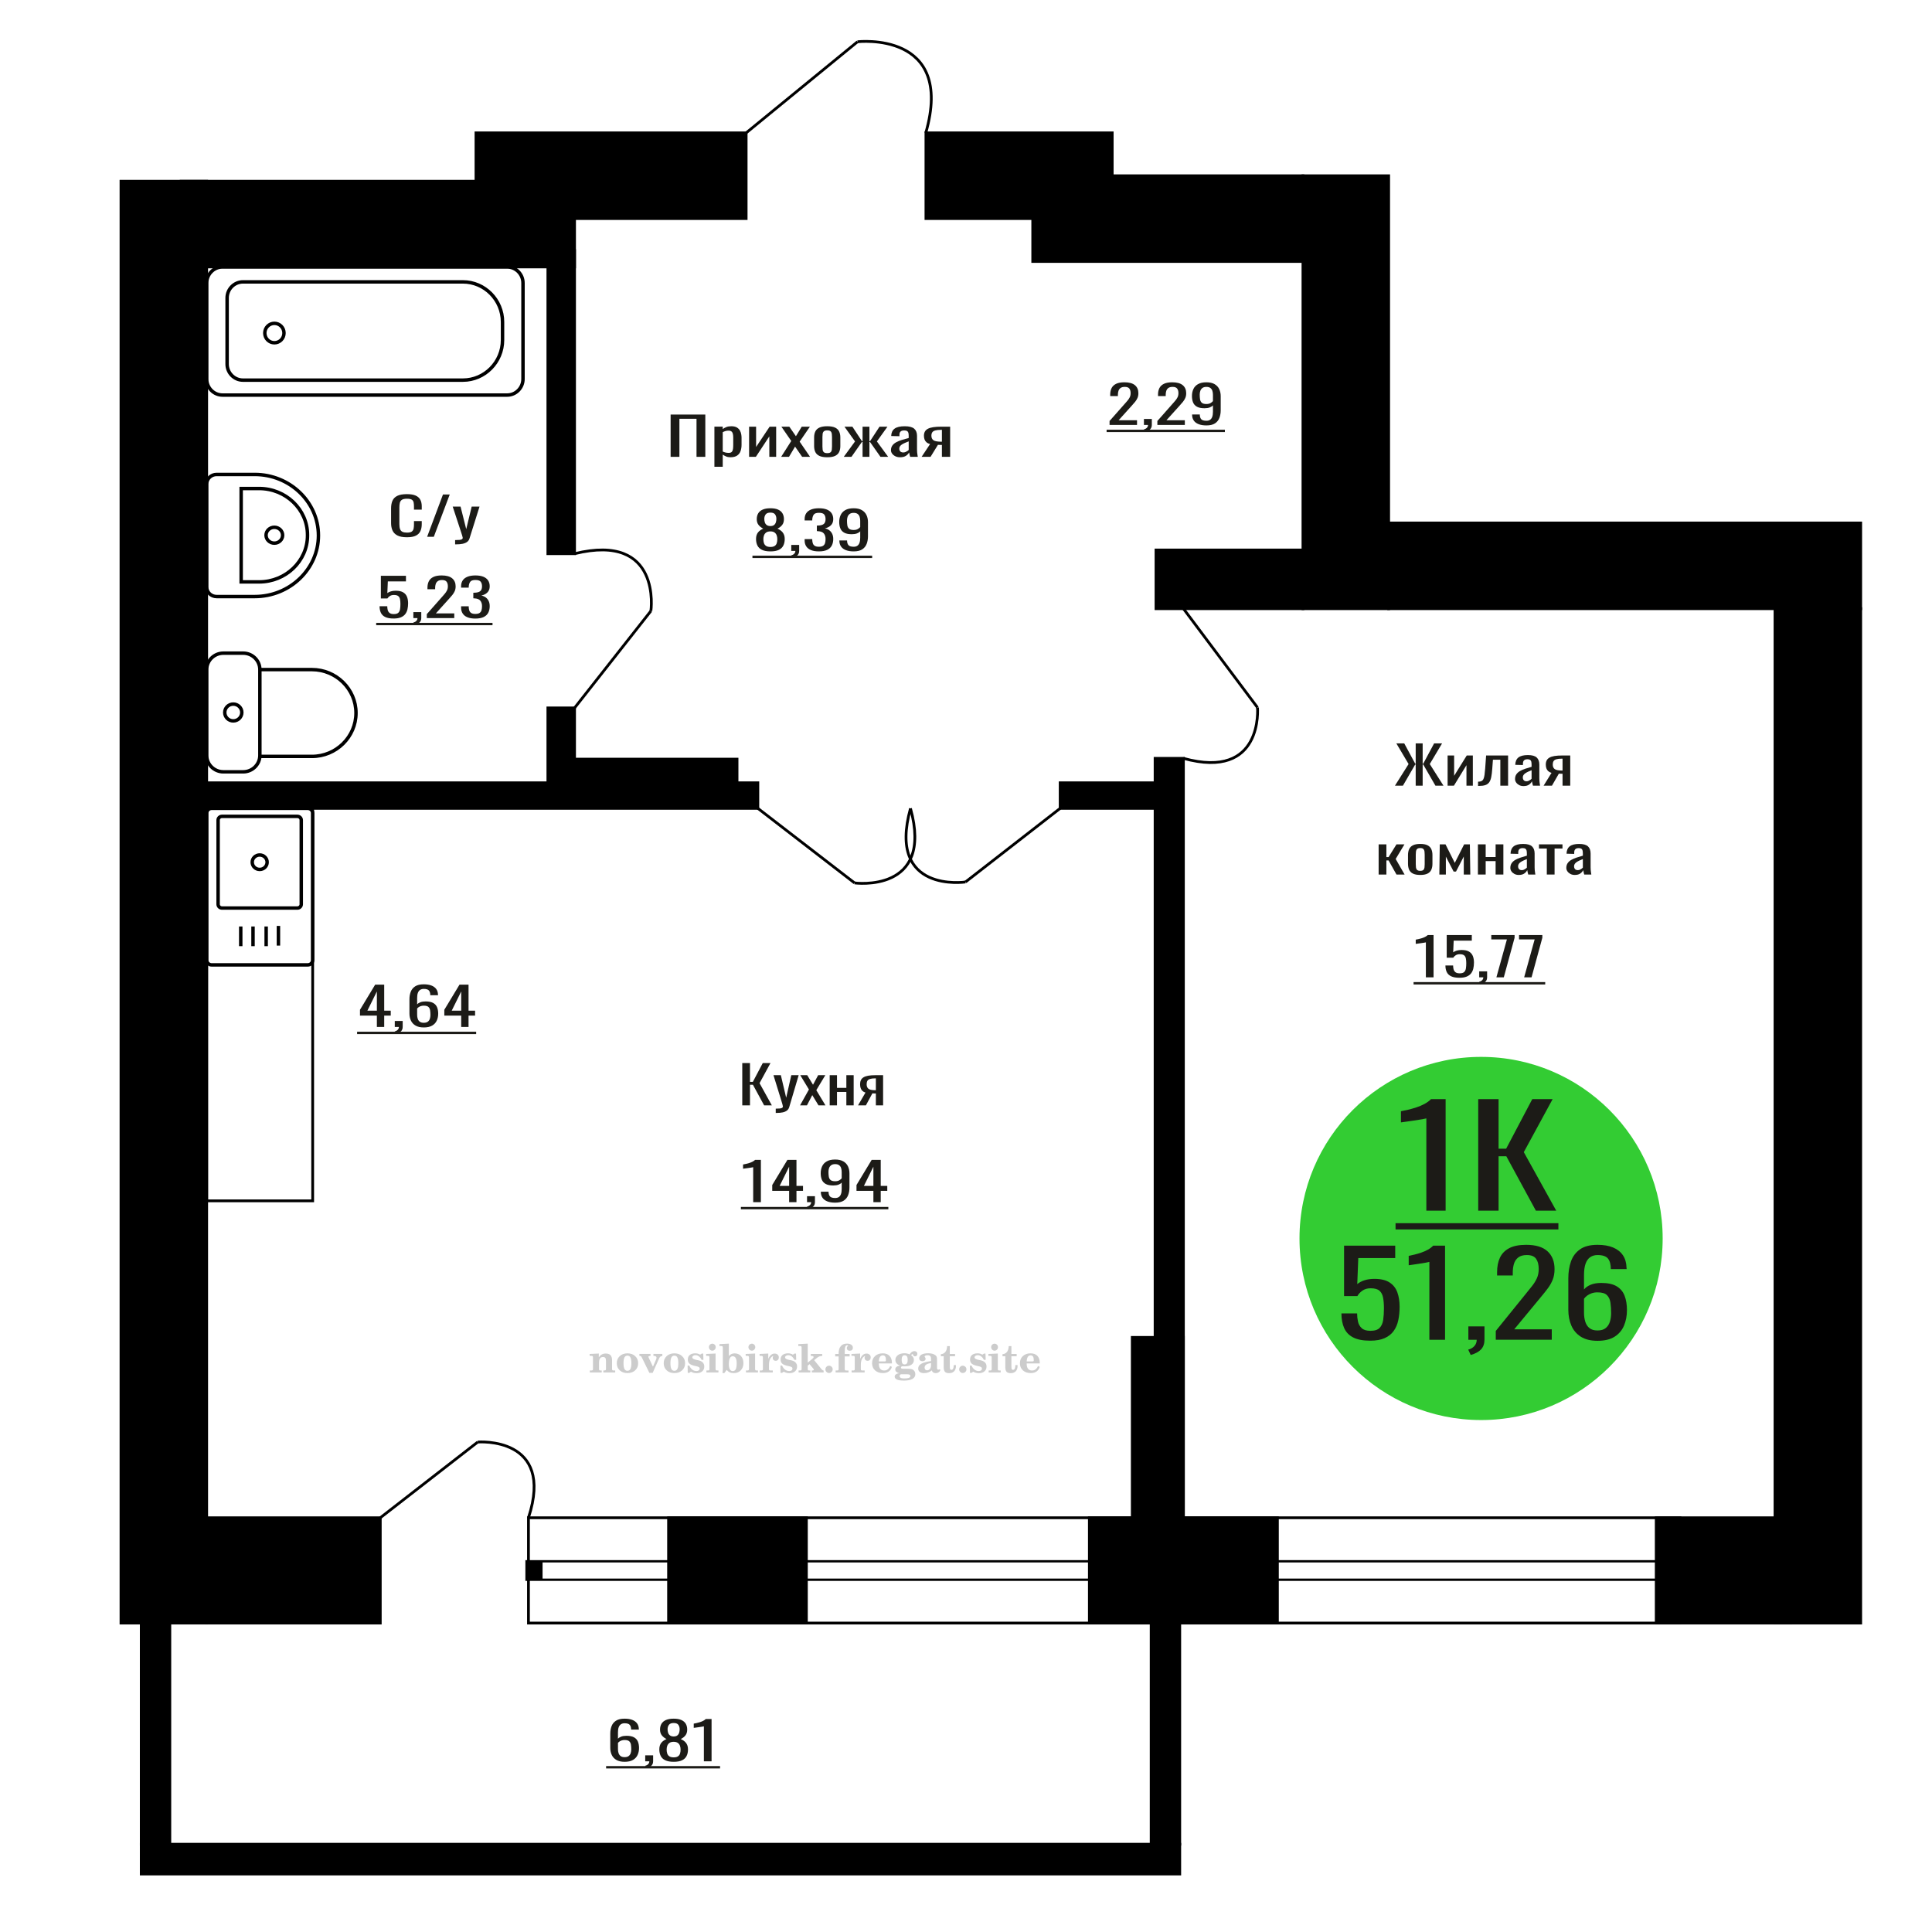 <?xml version="1.0" encoding="UTF-8"?>
<!DOCTYPE svg PUBLIC "-//W3C//DTD SVG 1.1//EN" "http://www.w3.org/Graphics/SVG/1.1/DTD/svg11.dtd">
<!-- Creator: CorelDRAW 2019 -->
<svg xmlns="http://www.w3.org/2000/svg" xml:space="preserve" width="140mm" height="140mm" version="1.1" style="shape-rendering:geometricPrecision; text-rendering:geometricPrecision; image-rendering:optimizeQuality; fill-rule:evenodd; clip-rule:evenodd"
viewBox="0 0 14000 14000"
 xmlns:xlink="http://www.w3.org/1999/xlink">
 <defs>
  <style type="text/css">
   <![CDATA[
    .str0 {stroke:black;stroke-width:25;stroke-miterlimit:22.926}
    .str1 {stroke:black;stroke-width:20;stroke-miterlimit:22.926}
    .fil1 {fill:none}
    .fil5 {fill:black}
    .fil2 {fill:#1C1B17}
    .fil4 {fill:#33CC33}
    .fil0 {fill:#1C1B17;fill-rule:nonzero}
    .fil3 {fill:#CCCCCC;fill-rule:nonzero}
   ]]>
  </style>
 </defs>
 <g id="Слой_x0020_1">
  <polygon class="fil0" points="5378.73,8009.87 5378.73,7703.41 5434.65,7703.41 5434.65,7839.62 5455.44,7839.62 5527.2,7703.41 5583.13,7703.41 5503.95,7849.08 5593.03,8009.87 5537.09,8009.87 5455.94,7860.43 5434.65,7860.43 5434.65,8009.87 "/>
  <path id="1" class="fil0" d="M5621.25 8064.73l0 -31.02c12.86,0 23.09,-0.45 30.68,-1.33 7.58,-0.88 13.04,-2.52 16.33,-4.92 3.3,-2.39 4.95,-5.74 4.95,-10.02 0,-2.27 -1.15,-7.32 -3.47,-15.14 -2.3,-7.82 -4.77,-16.14 -7.41,-24.97l-57.42 -186.14 53.45 0 38.61 163.44 37.12 -163.44 53.45 0 -68.3 230.79c-2.97,10.59 -8.42,18.98 -16.33,25.16 -7.92,6.18 -18.07,10.65 -30.45,13.43 -12.37,2.77 -27.3,4.16 -44.79,4.16l-6.42 0z"/>
  <polygon id="2" class="fil0" points="5797.45,8009.87 5861.78,7894.85 5798.92,7791.19 5849.41,7791.19 5891.48,7860.43 5928.6,7791.19 5980.56,7791.19 5915.23,7899.77 5981.56,8009.87 5931.08,8009.87 5886.04,7935.72 5847.43,8009.87 "/>
  <polygon id="3" class="fil0" points="6012.24,8009.87 6012.24,7791.19 6065.19,7791.19 6065.19,7883.13 6133.01,7883.13 6133.01,7791.19 6185.96,7791.19 6185.96,8009.87 6133.01,8009.87 6133.01,7912.64 6065.19,7912.64 6065.19,8009.87 "/>
  <path id="4" class="fil0" d="M6217.63 8009.87l53.95 -92.69c-9.24,-2.78 -16.74,-6.94 -22.51,-12.49 -5.79,-5.55 -9.98,-12.36 -12.63,-20.43 -2.64,-8.07 -3.96,-17.15 -3.96,-27.24 0,-11.6 1.99,-21.56 5.94,-29.89 3.96,-8.32 10.23,-15.13 18.81,-20.43 8.58,-5.3 19.96,-9.2 34.16,-11.73 14.18,-2.52 31.67,-3.78 52.45,-3.78l55.43 0 0 218.68 -52.46 0 0 -86.26c-5.28,0 -9.73,-0.06 -13.37,-0.19 -3.62,-0.13 -7.58,-0.32 -11.87,-0.57l-47.02 87.02 -56.92 0zm123.24 -109.72c0.66,0 1.73,0 3.22,0 1.48,0 2.4,0 2.72,0l0 -85.88c-0.32,0 -1.24,0 -2.72,0 -1.49,0 -2.39,0 -2.72,0 -15.51,0 -27.8,1.45 -36.88,4.35 -9.06,2.9 -15.42,7.44 -19.04,13.62 -3.64,6.18 -5.46,14.44 -5.46,24.78 0,14.38 4.21,25.1 12.63,32.16 8.41,7.06 24.5,10.72 48.25,10.97z"/>
  <polygon class="fil0" points="4859.57,3310.44 4859.57,3003.98 5110.94,3003.98 5110.94,3310.44 5047.24,3310.44 5047.24,3034.63 4923.25,3034.63 4923.25,3310.44 "/>
  <path id="1" class="fil0" d="M5176.87 3382.32l0 -290.56 60.3 0 0 17.4c7.15,-5.55 15.79,-10.34 25.94,-14.37 10.14,-4.04 22.16,-6.06 36.06,-6.06 16.91,0 30.35,2.97 40.3,8.89 9.96,5.93 17.38,13.37 22.27,22.33 4.87,8.95 8.07,18.03 9.58,27.24 1.5,9.2 2.25,17.08 2.25,23.64l0 52.97c0,15.39 -2.25,29.95 -6.77,43.7 -4.51,13.74 -12.67,24.84 -24.52,33.29 -11.82,8.45 -28.45,12.68 -49.87,12.68 -11.65,0 -21.99,-1.96 -31,-5.87 -9.01,-3.91 -17.09,-8.38 -24.24,-13.43l0 88.15 -60.3 0zm103.7 -100.63c10.53,0 18.04,-2.59 22.55,-7.76 4.51,-5.17 7.33,-12.17 8.45,-21 1.13,-8.83 1.69,-18.54 1.69,-29.13l0 -52.97c0,-9.08 -0.76,-17.46 -2.24,-25.16 -1.51,-7.69 -4.71,-13.81 -9.6,-18.35 -4.88,-4.54 -12.59,-6.81 -23.1,-6.81 -7.9,0 -15.41,1.14 -22.54,3.41 -7.14,2.27 -13.35,4.92 -18.61,7.94l0 139.99c5.65,2.77 12.02,5.11 19.17,7 7.14,1.89 15.21,2.84 24.23,2.84z"/>
  <polygon id="2" class="fil0" points="5428.24,3310.44 5428.24,3091.76 5478.96,3091.76 5478.96,3238.93 5577.03,3091.76 5624.37,3091.76 5624.37,3310.44 5574.78,3310.44 5574.78,3162.13 5477.28,3310.44 "/>
  <polygon id="3" class="fil0" points="5660.45,3310.44 5733.71,3195.42 5662.13,3091.76 5719.62,3091.76 5767.53,3161 5809.81,3091.76 5868.98,3091.76 5794.58,3200.34 5870.11,3310.44 5812.62,3310.44 5761.33,3236.29 5717.37,3310.44 "/>
  <path id="4" class="fil0" d="M5994.66 3313.47c-24.06,0 -43.02,-3.28 -56.93,-9.84 -13.9,-6.56 -23.76,-15.89 -29.59,-28 -5.82,-12.1 -8.73,-26.35 -8.73,-42.75l0 -63.56c0,-16.4 2.91,-30.65 8.73,-42.75 5.83,-12.11 15.69,-21.44 29.59,-28 13.91,-6.56 32.87,-9.84 56.93,-9.84 24.04,0 42.92,3.28 56.64,9.84 13.72,6.56 23.48,15.89 29.3,28 5.83,12.1 8.75,26.35 8.75,42.75l0 63.56c0,16.4 -2.92,30.65 -8.75,42.75 -5.82,12.11 -15.58,21.44 -29.3,28 -13.72,6.56 -32.6,9.84 -56.64,9.84zm0 -29.89c11.65,0 19.81,-2.27 24.51,-6.81 4.7,-4.54 7.52,-10.53 8.46,-17.97 0.94,-7.44 1.41,-15.2 1.41,-23.27l0 -68.48c0,-8.32 -0.47,-16.14 -1.41,-23.46 -0.94,-7.31 -3.76,-13.3 -8.46,-17.97 -4.7,-4.67 -12.86,-7 -24.51,-7 -11.65,0 -19.92,2.33 -24.8,7 -4.89,4.67 -7.79,10.66 -8.73,17.97 -0.95,7.32 -1.42,15.14 -1.42,23.46l0 68.48c0,8.07 0.47,15.83 1.42,23.27 0.94,7.44 3.84,13.43 8.73,17.97 4.88,4.54 13.15,6.81 24.8,6.81z"/>
  <polygon id="5" class="fil0" points="6114.13,3310.44 6195.86,3198.83 6119.21,3091.76 6176.7,3091.76 6246.02,3196.94 6250.53,3196.94 6250.53,3091.76 6300.14,3091.76 6300.14,3196.94 6304.63,3196.94 6373.4,3091.76 6430.89,3091.76 6354.24,3198.83 6435.97,3310.44 6380.16,3310.44 6304.63,3202.99 6300.14,3202.99 6300.14,3310.44 6250.53,3310.44 6250.53,3202.99 6245.46,3202.99 6169.94,3310.44 "/>
  <path id="6" class="fil0" d="M6521.64 3313.47c-12.78,0 -24.05,-2.46 -33.82,-7.38 -9.77,-4.92 -17.47,-11.22 -23.1,-18.92 -5.65,-7.69 -8.46,-15.83 -8.46,-24.4 0,-13.62 3.38,-25.1 10.14,-34.43 6.76,-9.33 16.06,-17.21 27.9,-23.65 11.83,-6.43 25.55,-12.04 41.15,-16.83 15.58,-4.79 32.02,-9.46 49.31,-14l0 -15.51c0,-8.83 -0.75,-16.15 -2.25,-21.95 -1.51,-5.8 -4.61,-10.15 -9.3,-13.05 -4.71,-2.9 -11.75,-4.35 -21.14,-4.35 -8.27,0 -14.94,1.26 -20,3.78 -5.08,2.53 -8.75,6.12 -11,10.79 -2.25,4.66 -3.38,10.15 -3.38,16.45l0 10.98 -59.74 -1.52c0.75,-24.21 9.02,-42.06 24.79,-53.53 15.79,-11.48 40.21,-17.22 73.28,-17.22 32.31,0 55.22,5.93 68.75,17.78 13.52,11.86 20.29,29.01 20.29,51.46l0 99.88c0,6.81 0.28,13.37 0.85,19.67 0.56,6.31 1.31,12.17 2.26,17.6 0.94,5.42 1.77,10.53 2.53,15.32l-55.23 0c-1.14,-4.04 -2.54,-9.14 -4.23,-15.32 -1.69,-6.18 -2.91,-11.79 -3.67,-16.84 -3.75,8.58 -10.98,16.59 -21.69,24.03 -10.71,7.44 -25.46,11.16 -44.24,11.16zm23.67 -34.81c6,0 11.65,-1.14 16.91,-3.41 5.25,-2.27 9.95,-4.85 14.09,-7.75 4.13,-2.9 6.94,-5.24 8.45,-7l0 -62.05c-9.39,3.53 -18.22,7.06 -26.49,10.59 -8.27,3.54 -15.49,7.26 -21.71,11.17 -6.19,3.91 -11.08,8.32 -14.64,13.24 -3.57,4.92 -5.36,10.53 -5.36,16.83 0,8.83 2.44,15.77 7.33,20.81 4.88,5.05 12.02,7.57 21.42,7.57z"/>
  <path id="7" class="fil0" d="M6678.31 3310.44l61.43 -92.69c-10.52,-2.78 -19.07,-6.94 -25.64,-12.49 -6.58,-5.55 -11.36,-12.36 -14.37,-20.43 -3.01,-8.07 -4.51,-17.15 -4.51,-27.24 0,-11.6 2.26,-21.56 6.76,-29.89 4.51,-8.32 11.65,-15.13 21.42,-20.43 9.77,-5.3 22.73,-9.2 38.9,-11.73 16.14,-2.52 36.06,-3.78 59.73,-3.78l63.12 0 0 218.68 -59.74 0 0 -86.26c-6.01,0 -11.08,-0.06 -15.22,-0.19 -4.13,-0.13 -8.64,-0.32 -13.53,-0.57l-53.54 87.02 -64.81 0zm140.34 -109.72c0.75,0 1.97,0 3.67,0 1.68,0 2.72,0 3.09,0l0 -85.88c-0.37,0 -1.41,0 -3.09,0 -1.7,0 -2.73,0 -3.1,0 -17.67,0 -31.66,1.45 -42,4.35 -10.32,2.9 -17.56,7.44 -21.69,13.62 -4.14,6.18 -6.21,14.44 -6.21,24.78 0,14.38 4.8,25.1 14.38,32.16 9.57,7.06 27.9,10.72 54.95,10.97z"/>
  <path class="fil1 str0" d="M1497.72 4852.09l0 621.7c0,65.51 54.38,119.1 120.86,119.1l143.69 0c66.47,0 120.86,-53.59 120.86,-119.1l0 -621.7c0,-65.51 -54.39,-119.1 -120.86,-119.1l-143.69 0c-66.48,0 -120.86,53.59 -120.86,119.1zm385.41 0l0 629.14 377.32 0c175.57,0 319.22,-141.55 319.22,-314.57l0 -0.01c0,-173.01 -143.65,-314.56 -319.22,-314.56l-377.32 0zm-254.57 310.84c0,33.68 27.7,60.97 61.87,60.97 34.16,0 61.86,-27.29 61.86,-60.97 0,-33.66 -27.7,-60.95 -61.86,-60.95 -34.17,0 -61.87,27.29 -61.87,60.95z"/>
  <path class="fil1 str0" d="M2265.77 5892.3l0 1064.96c0,19.1 -16.12,34.74 -35.84,34.74l-696.36 0c-19.72,0 -35.84,-15.64 -35.84,-34.74l0 -1064.96c0,-19.11 16.12,-34.75 35.84,-34.75l696.36 0c19.72,0 35.84,15.64 35.84,34.75zm-82.71 50.64l0 609.82c0,15 -12.65,27.26 -28.11,27.26l-546.39 0c-15.47,0 -28.12,-12.26 -28.12,-27.26l0 -609.82c0,-15 12.65,-27.26 28.12,-27.26l546.39 0c15.46,0 28.11,12.26 28.11,27.26zm-247.26 304.91c0,28.94 -24.2,52.39 -54.05,52.39 -29.85,0 -54.05,-23.45 -54.05,-52.39 0,-28.93 24.2,-52.39 54.05,-52.39 29.85,0 54.05,23.46 54.05,52.39zm81.83 461.68l0 142.81m-88.93 -138.84l0 142.81m-95.29 -142.81l0 142.81m-88.93 -142.81l0 142.81"/>
  <path class="fil1 str0" d="M1497.72 4254.1l0 -747.25c0,-37.83 32.3,-68.78 71.79,-68.78l276.26 0c253.97,0 461.75,199.08 461.75,442.4l0 0.02c0,243.32 -207.78,442.39 -461.75,442.39l-276.26 0c-39.49,0 -71.79,-30.94 -71.79,-68.78zm249.83 -37.41l0 -676.72 130.13 0c192.82,0 350.59,151.14 350.59,335.88l0 4.95c0,184.74 -157.77,335.89 -350.59,335.89l-130.13 0zm180.29 -338.37c0,-31.78 26.89,-57.55 60.08,-57.55 33.18,0 60.08,25.77 60.08,57.55 0,31.8 -26.9,57.57 -60.08,57.57 -33.19,0 -60.08,-25.77 -60.08,-57.57z"/>
  <path class="fil0" d="M5582.7 3995.57c-25.35,0 -45.66,-3.66 -60.95,-10.98 -15.28,-7.31 -26.31,-17.72 -33.08,-31.21 -6.77,-13.49 -10.15,-29.32 -10.15,-47.48 0,-10.34 1.21,-19.42 3.65,-27.24 2.42,-7.82 5.99,-14.69 10.67,-20.62 4.69,-5.93 10.24,-11.1 16.67,-15.51 6.42,-4.42 13.46,-8.39 21.1,-11.92 -13.9,-6.81 -25.19,-15.7 -33.86,-26.67 -8.69,-10.98 -13.03,-24.91 -13.03,-41.81 0,-16.14 3.47,-30.14 10.43,-42 6.94,-11.85 17.79,-20.99 32.55,-27.43 14.76,-6.43 33.43,-9.64 56,-9.64 22.58,0 41.08,3.21 55.49,9.64 14.42,6.44 25.09,15.58 32.04,27.43 6.94,11.86 10.41,25.86 10.41,42 0,17.15 -4.25,31.15 -12.76,42 -8.51,10.84 -19.88,19.67 -34.12,26.48 7.64,3.53 14.68,7.5 21.11,11.92 6.41,4.41 11.98,9.58 16.66,15.51 4.69,5.93 8.34,12.8 10.95,20.62 2.6,7.82 3.89,16.9 3.89,27.24 0,18.16 -3.37,33.99 -10.15,47.48 -6.77,13.49 -17.72,23.9 -32.82,31.21 -15.11,7.32 -35.34,10.98 -60.7,10.98zm0 -32.16c13.55,0 23.97,-2.53 31.27,-7.57 7.29,-5.05 12.24,-11.86 14.84,-20.43 2.61,-8.58 3.92,-18.16 3.92,-28.75 0,-9.59 -1.49,-18.61 -4.44,-27.06 -2.95,-8.45 -8.07,-15.38 -15.37,-20.8 -7.29,-5.43 -17.36,-8.14 -30.22,-8.14 -12.85,0 -23.01,2.65 -30.47,7.95 -7.47,5.29 -12.77,12.17 -15.89,20.62 -3.13,8.45 -4.68,17.59 -4.68,27.43 0,10.59 1.39,20.17 4.15,28.75 2.79,8.57 7.91,15.38 15.38,20.43 7.47,5.04 17.97,7.57 31.51,7.57zm0 -151.34c11.81,-0.25 20.76,-2.9 26.84,-7.94 6.07,-5.05 10.32,-11.54 12.76,-19.49 2.43,-7.94 3.65,-16.21 3.65,-24.78 0,-12.61 -3.13,-23.33 -9.38,-32.16 -6.25,-8.83 -17.54,-13.24 -33.87,-13.24 -16.32,0 -27.77,4.41 -34.38,13.24 -6.6,8.83 -9.89,19.55 -9.89,32.16 0,8.57 1.21,16.84 3.64,24.78 2.43,7.95 6.87,14.44 13.28,19.49 6.43,5.04 15.55,7.69 27.35,7.94z"/>
  <path id="1" class="fil0" d="M5742.13 4041.72l-8.87 -17.4c9.38,-2.27 16.76,-6.24 22.14,-11.92 5.38,-5.67 8.08,-12.42 8.08,-20.24l-29.7 0 0 -43.51 57.31 0 0 42.75c0,13.37 -3.99,24.03 -11.98,31.97 -7.98,7.95 -20.32,14.06 -36.98,18.35z"/>
  <path id="2" class="fil0" d="M5933.83 3995.57c-22.91,0 -42.01,-3.16 -57.3,-9.46 -15.28,-6.31 -26.74,-15.39 -34.38,-27.24 -7.64,-11.86 -11.47,-25.86 -11.47,-42l0 -10.21 55.23 0c0,1 0,2.08 0,3.21 0,1.14 0,2.33 0,3.6 0.34,9.08 1.82,17.27 4.42,24.59 2.62,7.31 7.3,13.11 14.07,17.4 6.78,4.29 16.58,6.43 29.43,6.43 13.55,0 23.79,-2.33 30.75,-7 6.94,-4.66 11.63,-11.28 14.06,-19.86 2.43,-8.58 3.65,-18.41 3.65,-29.51 0,-16.14 -4.08,-29.32 -12.25,-39.54 -8.16,-10.21 -22.48,-15.82 -42.97,-16.83 -1.05,-0.25 -2.36,-0.38 -3.91,-0.38 -1.57,0 -2.87,0 -3.91,0l0 -40.48c1.04,0 2.26,0 3.65,0 1.39,0 2.6,0 3.64,0 19.81,-0.51 34.04,-4.29 42.72,-11.35 8.69,-7.07 13.03,-18.79 13.03,-35.19 0,-13.87 -3.21,-24.97 -9.64,-33.29 -6.42,-8.33 -19.19,-12.49 -38.3,-12.49 -19.1,0 -31.78,4.6 -38.03,13.81 -6.25,9.21 -9.72,21 -10.41,35.38 0,1 0,2.08 0,3.21 0,1.14 0,2.21 0,3.22l-55.23 0 0 -10.22c0,-16.39 3.83,-30.39 11.47,-41.99 7.64,-11.61 19.18,-20.56 34.64,-26.87 15.45,-6.3 34.65,-9.45 57.56,-9.45 23.27,0 42.55,3.15 57.84,9.45 15.28,6.31 26.74,15.33 34.38,27.06 7.64,11.72 11.46,25.79 11.46,42.18 0,18.41 -5.47,33.17 -16.4,44.27 -10.95,11.09 -25.63,18.66 -44.03,22.7 12.85,2.77 23.7,7.56 32.56,14.37 8.85,6.81 15.71,15.45 20.58,25.92 4.86,10.47 7.29,22.64 7.29,36.51 0,18.16 -3.47,33.99 -10.41,47.48 -6.96,13.5 -18.07,23.96 -33.36,31.4 -15.28,7.44 -35.41,11.17 -60.43,11.17z"/>
  <path id="3" class="fil0" d="M6185.98 3995.57c-21.88,0 -40.54,-2.97 -56,-8.9 -15.45,-5.92 -27.17,-14.56 -35.17,-25.91 -7.98,-11.35 -12.14,-25.1 -12.5,-41.24 0,-0.51 0,-1.07 0,-1.7 0,-0.63 0,-1.2 0,-1.71l55.75 0c0,14.63 3.29,25.92 9.89,33.87 6.61,7.94 19.46,11.91 38.55,11.91 10.43,0 19.1,-2.33 26.06,-7 6.94,-4.66 12.16,-11.85 15.63,-21.56 3.47,-9.71 5.2,-22.01 5.2,-36.89l0 -46.54c-5.2,6.31 -12.93,11.42 -23.17,15.33 -10.25,3.91 -23.01,5.86 -38.3,5.86 -23.27,0 -41.5,-3.72 -54.7,-11.16 -13.2,-7.44 -22.49,-17.78 -27.87,-31.02 -5.39,-13.25 -8.07,-28.69 -8.07,-46.35 0,-18.67 3.47,-35.5 10.41,-50.51 6.95,-15.01 18.14,-26.92 33.61,-35.75 15.45,-8.83 35.68,-13.24 60.68,-13.24 24.32,0 44.12,4.47 59.39,13.43 15.28,8.95 26.49,21 33.61,36.13 7.12,15.13 10.67,32.03 10.67,50.7l0 102.9c0,19.68 -3.12,37.84 -9.37,54.49 -6.25,16.64 -16.84,29.95 -31.78,39.91 -14.93,9.96 -35.78,14.95 -62.52,14.95zm0 -155.12c12.16,0 22.06,-2.21 29.7,-6.63 7.65,-4.41 13.55,-9.26 17.71,-14.56l0 -45.4c0,-10.6 -1.39,-20.24 -4.16,-28.95 -2.78,-8.7 -7.64,-15.63 -14.59,-20.8 -6.94,-5.17 -16.5,-7.76 -28.66,-7.76 -12.14,0 -21.78,2.65 -28.9,7.95 -7.13,5.29 -12.16,12.17 -15.12,20.61 -2.95,8.45 -4.42,17.72 -4.42,27.81 0,12.11 0.78,23.33 2.34,33.68 1.57,10.34 5.73,18.6 12.5,24.78 6.78,6.18 17.97,9.27 33.6,9.27z"/>
  <polygon id="4" class="fil2" points="5452.47,4026.55 6319.88,4026.55 6319.88,4043.75 5452.47,4043.75 "/>
  <path class="fil1 str1" d="M6213.88 302.56c0,0 707.21,-81.84 494.86,660.2"/>
  <line class="fil1 str1" x1="5406.84" y1="962.76" x2="6213.88" y2= "302.56" />
  <path class="fil0" d="M5457.89 8711.49l0 -253.49c-0.36,0.25 -4.25,1.01 -11.73,2.27 -7.46,1.26 -15.89,2.52 -25.27,3.79 -9.38,1.26 -17.71,2.39 -25.01,3.4 -7.28,1.01 -11.11,1.51 -11.45,1.51l0 -30.64c5.91,-1.01 12.76,-2.4 20.57,-4.16 7.82,-1.77 15.81,-3.91 23.97,-6.43 8.17,-2.53 15.98,-5.68 23.44,-9.46 7.48,-3.79 13.81,-8.2 19.02,-13.25l42.2 0 0 306.46 -55.74 0z"/>
  <path id="1" class="fil0" d="M5718.36 8711.49l0 -82.1 -122.43 0 0 -42.37 109.93 -181.99 65.64 0 0 188.42 47.41 0 0 35.94 -47.41 0 0 82.1 -53.14 0zm-68.77 -118.04l68.77 0 0 -139.23 -68.77 139.23z"/>
  <path id="2" class="fil0" d="M5856.43 8761.05l-8.87 -17.4c9.38,-2.27 16.76,-6.24 22.14,-11.92 5.39,-5.67 8.09,-12.42 8.09,-20.24l-29.71 0 0 -43.51 57.31 0 0 42.75c0,13.37 -3.99,24.03 -11.98,31.97 -7.98,7.95 -20.32,14.06 -36.98,18.35z"/>
  <path id="3" class="fil0" d="M6051.78 8714.9c-21.88,0 -40.54,-2.97 -56,-8.9 -15.45,-5.92 -27.17,-14.56 -35.17,-25.91 -7.99,-11.35 -12.14,-25.1 -12.5,-41.24 0,-0.51 0,-1.07 0,-1.7 0,-0.63 0,-1.2 0,-1.71l55.75 0c0,14.63 3.29,25.92 9.89,33.87 6.61,7.94 19.46,11.91 38.55,11.91 10.43,0 19.1,-2.33 26.06,-7 6.94,-4.66 12.16,-11.85 15.63,-21.56 3.47,-9.71 5.2,-22.01 5.2,-36.89l0 -46.54c-5.2,6.31 -12.93,11.42 -23.17,15.33 -10.25,3.91 -23.01,5.86 -38.3,5.86 -23.27,0 -41.5,-3.72 -54.71,-11.16 -13.19,-7.44 -22.48,-17.78 -27.87,-31.02 -5.38,-13.25 -8.06,-28.69 -8.06,-46.35 0,-18.67 3.47,-35.5 10.41,-50.51 6.95,-15.01 18.14,-26.92 33.61,-35.75 15.45,-8.83 35.67,-13.24 60.68,-13.24 24.32,0 44.12,4.47 59.39,13.43 15.28,8.95 26.49,21 33.61,36.13 7.12,15.13 10.67,32.03 10.67,50.7l0 102.9c0,19.68 -3.12,37.84 -9.37,54.49 -6.26,16.64 -16.84,29.95 -31.78,39.91 -14.93,9.96 -35.78,14.95 -62.52,14.95zm0 -155.12c12.16,0 22.06,-2.21 29.7,-6.63 7.64,-4.41 13.55,-9.26 17.71,-14.56l0 -45.4c0,-10.6 -1.39,-20.24 -4.16,-28.95 -2.78,-8.7 -7.64,-15.63 -14.59,-20.8 -6.94,-5.17 -16.5,-7.76 -28.66,-7.76 -12.14,0 -21.78,2.65 -28.9,7.95 -7.13,5.29 -12.16,12.17 -15.12,20.61 -2.95,8.45 -4.42,17.72 -4.42,27.81 0,12.11 0.78,23.33 2.34,33.68 1.57,10.34 5.73,18.6 12.5,24.78 6.78,6.18 17.97,9.27 33.6,9.27z"/>
  <path id="4" class="fil0" d="M6328.94 8711.49l0 -82.1 -122.43 0 0 -42.37 109.93 -181.99 65.64 0 0 188.42 47.41 0 0 35.94 -47.41 0 0 82.1 -53.14 0zm-68.77 -118.04l68.77 0 0 -139.23 -68.77 139.23z"/>
  <polygon id="5" class="fil2" points="5368.8,8745.88 6437.31,8745.88 6437.31,8763.08 5368.8,8763.08 "/>
  <path class="fil0" d="M2948.74 3893.15c-30.19,0 -53.64,-4.55 -70.31,-13.63 -16.68,-9.08 -28.26,-21.31 -34.76,-36.69 -6.5,-15.39 -9.74,-32.54 -9.74,-51.46l0 -108.2c0,-20.69 3.24,-38.72 9.74,-54.11 6.5,-15.38 18.08,-27.3 34.76,-35.75 16.67,-8.45 40.12,-12.67 70.31,-12.67 26.68,0 47.82,3.53 63.46,10.59 15.61,7.06 26.85,17.15 33.7,30.27 6.84,13.11 10.27,28.88 10.27,47.29l0 24.21 -56.35 0 0 -21.56c0,-11.35 -0.79,-21.38 -2.38,-30.08 -1.57,-8.7 -5.87,-15.45 -12.89,-20.24 -7.03,-4.79 -18.79,-7.19 -35.28,-7.19 -16.86,0 -29.15,2.59 -36.88,7.76 -7.72,5.17 -12.72,12.48 -15,21.94 -2.29,9.46 -3.43,20.49 -3.43,33.1l0 121.45c0,15.39 1.76,27.56 5.26,36.51 3.53,8.96 9.32,15.32 17.39,19.11 8.07,3.78 18.96,5.67 32.66,5.67 16.14,0 27.72,-2.58 34.75,-7.75 7.02,-5.17 11.4,-12.3 13.17,-21.38 1.75,-9.08 2.63,-19.67 2.63,-31.78l0 -22.7 56.35 0 0 22.7c0,18.66 -3.16,35.12 -9.48,49.37 -6.32,14.25 -17.21,25.35 -32.66,33.3 -15.45,7.94 -37.2,11.92 -65.29,11.92z"/>
  <polygon id="1" class="fil0" points="3095.14,3889.74 3209.95,3583.28 3258.93,3583.28 3143.6,3889.74 "/>
  <path id="2" class="fil0" d="M3297.91 3944.6l0 -31.02c13.68,0 24.57,-0.45 32.64,-1.33 8.07,-0.88 13.88,-2.52 17.39,-4.92 3.5,-2.39 5.26,-5.74 5.26,-10.02 0,-2.27 -1.23,-7.32 -3.69,-15.14 -2.45,-7.82 -5.08,-16.14 -7.89,-24.97l-61.1 -186.14 56.88 0 41.08 163.44 39.5 -163.44 56.87 0 -72.67 230.79c-3.16,10.59 -8.96,18.98 -17.38,25.16 -8.43,6.18 -19.23,10.65 -32.4,13.43 -13.16,2.77 -29.05,4.16 -47.66,4.16l-6.83 0z"/>
  <path class="fil0" d="M2852.64 4482.01c-25.37,0 -45.51,-3.53 -60.44,-10.6 -14.94,-7.06 -25.61,-17.27 -32.04,-30.64 -6.42,-13.37 -9.64,-29.26 -9.64,-47.67l55.74 0c0,9.08 1.05,17.97 3.12,26.67 2.1,8.7 6.52,15.89 13.29,21.57 6.78,5.67 17.1,8.51 31,8.51 15.28,0 26.23,-3.22 32.83,-9.65 6.59,-6.43 10.76,-15.13 12.5,-26.11 1.73,-10.97 2.6,-23.39 2.6,-37.26 0,-13.87 -1.05,-25.67 -3.12,-35.38 -2.08,-9.71 -6.44,-17.15 -13.03,-22.32 -6.6,-5.17 -17.02,-7.75 -31.26,-7.75 -11.45,0 -21.18,2.58 -29.18,7.75 -7.98,5.17 -13.88,11.04 -17.7,17.59l-47.41 0 0 -164.2 181.81 0 0 40.49 -131.28 0 -3.65 84.75c6.96,-5.3 15.55,-9.46 25.79,-12.49 10.25,-3.03 21.97,-4.54 35.17,-4.54 22.93,0 40.9,3.91 53.92,11.73 13.03,7.82 22.23,18.54 27.61,32.16 5.39,13.62 8.07,29.26 8.07,46.91 0,15.64 -1.56,30.21 -4.68,43.7 -3.13,13.49 -8.59,25.22 -16.41,35.19 -7.81,9.96 -18.5,17.71 -32.05,23.26 -13.53,5.55 -30.73,8.33 -51.56,8.33z"/>
  <path id="1" class="fil0" d="M3003.72 4528.54l-8.87 -17.4c9.38,-2.27 16.76,-6.24 22.14,-11.92 5.39,-5.67 8.08,-12.42 8.08,-20.24l-29.7 0 0 -43.51 57.31 0 0 42.75c0,13.37 -3.99,24.03 -11.98,31.97 -7.98,7.95 -20.32,14.06 -36.98,18.35z"/>
  <path id="2" class="fil0" d="M3092.79 4478.98l0 -28.75 107.33 -121.45c7.98,-9.08 15.36,-17.53 22.14,-25.35 6.77,-7.82 12.32,-16.08 16.67,-24.78 4.34,-8.7 6.52,-18.73 6.52,-30.08 0,-14.12 -3.13,-25.22 -9.38,-33.29 -6.25,-8.07 -17.2,-12.11 -32.83,-12.11 -13.19,0 -23.45,2.65 -30.73,7.95 -7.3,5.29 -12.34,12.23 -15.11,20.8 -2.78,8.58 -4.17,17.79 -4.17,27.62l0 10.22 -55.74 0 0 -10.6c0,-18.41 3.39,-34.24 10.15,-47.48 6.77,-13.24 17.72,-23.52 32.83,-30.83 15.1,-7.32 35.16,-10.97 60.17,-10.97 34.04,0 59.39,7 76.06,20.99 16.66,14 25.01,33.36 25.01,58.08 0,13.12 -2.18,24.59 -6.51,34.43 -4.35,9.84 -9.99,19.04 -16.94,27.62 -6.94,8.57 -14.58,17.4 -22.93,26.48l-96.9 107.45 133.38 0 0 34.05 -199.02 0z"/>
  <path id="3" class="fil0" d="M3444.45 4482.39c-22.92,0 -42.01,-3.16 -57.3,-9.46 -15.28,-6.31 -26.74,-15.39 -34.38,-27.24 -7.64,-11.86 -11.47,-25.86 -11.47,-42l0 -10.21 55.23 0c0,1 0,2.08 0,3.21 0,1.14 0,2.33 0,3.6 0.34,9.08 1.82,17.27 4.42,24.59 2.61,7.31 7.3,13.11 14.07,17.4 6.78,4.29 16.58,6.43 29.43,6.43 13.55,0 23.79,-2.33 30.74,-7 6.94,-4.66 11.64,-11.28 14.06,-19.86 2.44,-8.58 3.65,-18.41 3.65,-29.51 0,-16.14 -4.07,-29.32 -12.24,-39.54 -8.16,-10.21 -22.48,-15.82 -42.97,-16.83 -1.05,-0.25 -2.36,-0.38 -3.91,-0.38 -1.57,0 -2.87,0 -3.92,0l0 -40.48c1.05,0 2.26,0 3.65,0 1.39,0 2.61,0 3.65,0 19.8,-0.51 34.04,-4.29 42.72,-11.35 8.69,-7.07 13.02,-18.79 13.02,-35.19 0,-13.87 -3.21,-24.97 -9.64,-33.29 -6.41,-8.33 -19.18,-12.49 -38.29,-12.49 -19.1,0 -31.78,4.6 -38.03,13.81 -6.25,9.21 -9.72,21 -10.41,35.38 0,1 0,2.08 0,3.21 0,1.14 0,2.21 0,3.22l-55.23 0 0 -10.22c0,-16.39 3.83,-30.39 11.47,-41.99 7.64,-11.61 19.18,-20.56 34.64,-26.87 15.45,-6.3 34.65,-9.45 57.56,-9.45 23.27,0 42.55,3.15 57.83,9.45 15.29,6.31 26.74,15.33 34.39,27.06 7.64,11.72 11.45,25.79 11.45,42.18 0,18.41 -5.46,33.17 -16.4,44.27 -10.94,11.09 -25.62,18.66 -44.02,22.7 12.85,2.77 23.7,7.56 32.55,14.37 8.86,6.81 15.71,15.45 20.59,25.92 4.86,10.47 7.28,22.64 7.28,36.51 0,18.16 -3.47,33.99 -10.41,47.48 -6.95,13.5 -18.06,23.96 -33.35,31.4 -15.28,7.44 -35.41,11.17 -60.43,11.17z"/>
  <polygon id="4" class="fil2" points="2726.04,4513.37 3568.97,4513.37 3568.97,4530.57 2726.04,4530.57 "/>
  <path class="fil3" d="M4274.06 9945.34l0 -14.11 13.22 -0.28c3.86,-0.29 6.44,-1.13 7.71,-2.54 1.27,-1.41 1.93,-4.05 1.93,-7.91l0 -84.43c0,-4.56 -0.99,-7.52 -3.01,-9.03 -2.02,-1.46 -6.21,-2.21 -12.56,-2.21 -0.84,0 -2.21,0.05 -4.09,0.14 -1.88,0.1 -3.29,0.14 -4.33,0.14l0 -13.82 66.37 -3.11 0 27.05c6.78,-9.32 14.21,-16.14 22.25,-20.51 8.04,-4.38 17.26,-6.54 27.61,-6.54 15.66,0 27.24,4 34.76,12 7.53,7.99 11.29,20.27 11.29,36.83l0 63.49c0,3.86 0.66,6.5 1.98,7.95 1.36,1.51 3.9,2.31 7.66,2.5l13.22 0.28 0 14.11 -86.08 0 0 -14.11 9.69 -0.71c3.86,-0.18 6.4,-0.98 7.62,-2.4 1.27,-1.41 1.88,-4.04 1.88,-7.9l0 -58.98c0,-9.79 -1.69,-16.93 -5.03,-21.31 -3.34,-4.42 -8.75,-6.63 -16.18,-6.63 -10.16,0 -17.54,3.48 -22.15,10.49 -4.57,6.96 -6.87,18.44 -6.87,34.43l0 42.28c0,3.86 0.66,6.5 1.93,7.91 1.27,1.41 3.81,2.25 7.66,2.54l9.88 0.28 0 14.11 -86.36 0z"/>
  <path id="1" class="fil3" d="M4469.41 9878.5c0,-21.12 7.19,-38.33 21.54,-51.69 14.39,-13.36 33.02,-20.04 55.88,-20.04 22.67,0 41.25,6.68 55.74,20.08 14.53,13.41 21.78,30.63 21.78,51.65 0,21.03 -7.2,38.19 -21.55,51.46 -14.39,13.26 -33.02,19.9 -55.97,19.9 -22.95,0 -41.63,-6.64 -55.93,-19.85 -14.34,-13.22 -21.49,-30.39 -21.49,-51.51zm48.82 0c0,18.96 2.26,32.79 6.77,41.53 4.52,8.8 11.67,13.17 21.55,13.17 9.92,0 17.17,-4.37 21.77,-13.17 4.61,-8.74 6.92,-22.57 6.92,-41.53 0,-19.19 -2.26,-33.16 -6.82,-41.91 -4.56,-8.79 -11.76,-13.17 -21.59,-13.17 -9.97,0 -17.22,4.38 -21.78,13.17 -4.56,8.75 -6.82,22.72 -6.82,41.91z"/>
  <path id="2" class="fil3" d="M4650.82 9836.69c-2.11,-4.57 -4.33,-7.62 -6.58,-9.08 -2.31,-1.46 -5.6,-2.21 -9.83,-2.21l-1.09 0 0 -14.4 80.53 0 0 14.4 -6.07 0.56c-3.2,0.28 -5.5,0.85 -6.91,1.79 -1.36,0.89 -2.07,2.3 -2.07,4.14 0,0.8 0.33,2.11 0.89,3.85 0.61,1.74 1.37,3.53 2.31,5.37l29.63 62.46 23.14 -53.62c0.76,-1.83 1.32,-3.9 1.79,-6.16 0.47,-2.26 0.71,-4.24 0.71,-5.98 0,-3.48 -1.32,-6.3 -3.96,-8.37 -2.58,-2.02 -6.25,-3.2 -10.95,-3.48l-7.44 -0.56 0 -14.4 64.63 0 0 14.96c-6.07,0.28 -10.77,1.69 -14.11,4.28 -3.39,2.54 -6.73,7.62 -10.16,15.15l-45.72 102.77 -23.99 0 -54.75 -111.47z"/>
  <path id="3" class="fil3" d="M4809.48 9878.5c0,-21.12 7.19,-38.33 21.54,-51.69 14.39,-13.36 33.02,-20.04 55.88,-20.04 22.67,0 41.25,6.68 55.74,20.08 14.53,13.41 21.78,30.63 21.78,51.65 0,21.03 -7.2,38.19 -21.55,51.46 -14.39,13.26 -33.02,19.9 -55.97,19.9 -22.95,0 -41.63,-6.64 -55.93,-19.85 -14.34,-13.22 -21.49,-30.39 -21.49,-51.51zm48.82 0c0,18.96 2.26,32.79 6.77,41.53 4.52,8.8 11.67,13.17 21.55,13.17 9.92,0 17.17,-4.37 21.77,-13.17 4.61,-8.74 6.92,-22.57 6.92,-41.53 0,-19.19 -2.26,-33.16 -6.82,-41.91 -4.56,-8.79 -11.76,-13.17 -21.59,-13.17 -9.97,0 -17.22,4.38 -21.78,13.17 -4.56,8.75 -6.82,22.72 -6.82,41.91z"/>
  <path id="4" class="fil3" d="M4982.71 9895.67l12.18 0c5.79,12.79 13.12,22.58 22.01,29.35 8.94,6.77 18.87,10.16 29.87,10.16 7.2,0 12.89,-1.6 17.08,-4.75 4.23,-3.2 6.35,-7.43 6.35,-12.79 0,-4.8 -1.84,-8.47 -5.55,-11.06 -3.72,-2.59 -11.62,-5.13 -23.76,-7.62 -20.84,-4 -35.51,-9.64 -44.02,-16.84 -8.52,-7.19 -12.75,-17.26 -12.75,-30.19 0,-14.35 4.75,-25.45 14.25,-33.31 9.5,-7.9 23,-11.85 40.45,-11.85 6.49,0 12.7,0.8 18.49,2.45 5.83,1.64 11.15,3.99 15.94,7.1l11.06 -7.57 11.61 0 1.37 45.15 -13.27 0c-4.93,-10.58 -11.33,-18.91 -19.14,-24.88 -7.81,-5.98 -16.18,-8.99 -25.16,-8.99 -6.82,0 -12.37,1.51 -16.65,4.57 -4.33,3.05 -6.5,6.86 -6.5,11.47 0,8.75 11.15,15.1 33.4,19.05 2.68,0.47 4.75,0.85 6.21,1.13 15.71,2.92 27.56,8.23 35.46,15.95 7.91,7.71 11.86,17.73 11.86,30.01 0,14.81 -4.99,26.53 -14.96,35.18 -9.97,8.7 -23.57,13.03 -40.83,13.03 -7.71,0 -15.05,-0.89 -21.92,-2.73 -6.91,-1.83 -13.12,-4.47 -18.76,-7.95l-12.14 8.42 -11.34 0 -0.84 -52.49z"/>
  <path id="5" class="fil3" d="M5137.03 9761.9c0,-7.01 2.4,-12.94 7.25,-17.78 4.84,-4.89 10.67,-7.34 17.59,-7.34 6.63,0 12.37,2.45 17.26,7.38 4.85,4.94 7.29,10.82 7.29,17.74 0,6.91 -2.4,12.84 -7.24,17.87 -4.85,5.03 -10.59,7.53 -17.31,7.53 -6.92,0 -12.75,-2.45 -17.59,-7.39 -4.85,-4.94 -7.25,-10.91 -7.25,-18.01zm48.26 158.56c0,3.95 0.66,6.68 1.93,8.09 1.32,1.41 3.91,2.21 7.76,2.4l11.2 0.28 0 14.11 -87.21 0 0 -14.11 12.28 -0.28c3.81,-0.19 6.39,-0.99 7.71,-2.5 1.37,-1.45 2.02,-4.14 2.02,-7.99l0 -84.48c0,-4.47 -0.98,-7.48 -3.01,-8.94 -2.02,-1.46 -6.16,-2.21 -12.41,-2.21 -0.85,0 -2.17,0.05 -4.1,0.14 -1.88,0.1 -3.34,0.14 -4.46,0.14l0 -13.82 68.29 -3.11 0 112.28z"/>
  <path id="6" class="fil3" d="M5310.03 9827.94c-9.59,0 -16.74,4.75 -21.4,14.25 -4.7,9.55 -7.05,23.99 -7.05,43.37 0,16.27 2.39,28.64 7.24,37.16 4.84,8.51 11.9,12.74 21.21,12.74 9.64,0 16.75,-4.47 21.36,-13.45 4.61,-8.94 6.91,-22.81 6.91,-41.53 0,-17.69 -2.35,-30.81 -7.05,-39.51 -4.66,-8.71 -11.76,-13.03 -21.22,-13.03zm-74.97 121.92c0.94,-5.32 1.64,-10.59 2.07,-15.81 0.47,-5.22 0.7,-10.58 0.7,-16.09l0 -153.48c0,-4.42 -0.99,-7.38 -2.92,-8.84 -1.92,-1.46 -6.02,-2.21 -12.22,-2.21 -0.85,0 -2.26,0.05 -4.29,0.14 -2.02,0.1 -3.66,0.14 -4.84,0.14l0 -13.83 68.02 -3.38 0 89.79c5.78,-6.58 12.08,-11.43 18.86,-14.58 6.82,-3.11 14.44,-4.66 22.9,-4.66 19.01,0 34.39,6.49 46.15,19.48 11.76,12.98 17.64,30 17.64,51.03 0,21.87 -6.5,39.42 -19.43,52.68 -12.94,13.27 -29.96,19.9 -51.13,19.9 -11.19,0 -20.93,-1.98 -29.26,-5.93 -8.32,-3.9 -15.24,-9.83 -20.74,-17.73l-18.01 23.38 -13.5 0z"/>
  <path id="7" class="fil3" d="M5423.53 9761.9c0,-7.01 2.4,-12.94 7.25,-17.78 4.84,-4.89 10.67,-7.34 17.59,-7.34 6.63,0 12.37,2.45 17.26,7.38 4.85,4.94 7.29,10.82 7.29,17.74 0,6.91 -2.4,12.84 -7.24,17.87 -4.85,5.03 -10.59,7.53 -17.31,7.53 -6.92,0 -12.75,-2.45 -17.59,-7.39 -4.85,-4.94 -7.25,-10.91 -7.25,-18.01zm48.26 158.56c0,3.95 0.66,6.68 1.93,8.09 1.32,1.41 3.91,2.21 7.76,2.4l11.2 0.28 0 14.11 -87.21 0 0 -14.11 12.28 -0.28c3.81,-0.19 6.39,-0.99 7.71,-2.5 1.37,-1.45 2.02,-4.14 2.02,-7.99l0 -84.48c0,-4.47 -0.98,-7.48 -3.01,-8.94 -2.02,-1.46 -6.16,-2.21 -12.41,-2.21 -0.85,0 -2.17,0.05 -4.1,0.14 -1.88,0.1 -3.34,0.14 -4.46,0.14l0 -13.82 68.29 -3.11 0 112.28z"/>
  <path id="8" class="fil3" d="M5505.42 9945.34l0 -14.11 13.22 -0.28c3.86,-0.29 6.44,-1.13 7.71,-2.54 1.27,-1.41 1.93,-4.05 1.93,-7.91l0 -84.47c0,-4.52 -0.99,-7.53 -3.01,-8.99 -2.02,-1.46 -6.21,-2.21 -12.56,-2.21 -0.84,0 -2.21,0.05 -4.09,0.14 -1.88,0.1 -3.29,0.14 -4.33,0.14l0 -13.82 62.89 -3.11 0 38.85c5.55,-12.74 12.14,-22.39 19.9,-28.88 7.71,-6.44 16.41,-9.69 26.15,-9.69 9.03,0 16.37,2.54 22.01,7.58 5.65,5.08 8.47,11.52 8.47,19.42 0,7.72 -2.07,13.88 -6.26,18.53 -4.18,4.66 -9.69,6.97 -16.51,6.97 -6.35,0 -11.52,-2.03 -15.52,-6.12 -4,-4.09 -6.02,-9.41 -6.02,-15.94 0,-2.59 0.42,-4.94 1.27,-7.15 0.8,-2.21 2.12,-4.33 3.86,-6.35 -10.49,3.38 -18.44,10.67 -23.94,21.77 -5.51,11.11 -8.28,25.59 -8.28,43.42l0 29.91c0,3.86 0.66,6.5 1.97,7.95 1.37,1.51 3.91,2.31 7.67,2.5l18.02 0.28 0 14.11 -94.55 0z"/>
  <path id="9" class="fil3" d="M5655.05 9895.67l12.18 0c5.79,12.79 13.12,22.58 22.01,29.35 8.94,6.77 18.87,10.16 29.87,10.16 7.2,0 12.89,-1.6 17.08,-4.75 4.23,-3.2 6.35,-7.43 6.35,-12.79 0,-4.8 -1.84,-8.47 -5.55,-11.06 -3.72,-2.59 -11.62,-5.13 -23.76,-7.62 -20.84,-4 -35.51,-9.64 -44.02,-16.84 -8.52,-7.19 -12.75,-17.26 -12.75,-30.19 0,-14.35 4.75,-25.45 14.25,-33.31 9.5,-7.9 23,-11.85 40.45,-11.85 6.49,0 12.7,0.8 18.49,2.45 5.83,1.64 11.15,3.99 15.94,7.1l11.06 -7.57 11.61 0 1.37 45.15 -13.27 0c-4.93,-10.58 -11.33,-18.91 -19.14,-24.88 -7.81,-5.98 -16.18,-8.99 -25.16,-8.99 -6.82,0 -12.37,1.51 -16.65,4.57 -4.33,3.05 -6.5,6.86 -6.5,11.47 0,8.75 11.15,15.1 33.4,19.05 2.68,0.47 4.75,0.85 6.21,1.13 15.71,2.92 27.56,8.23 35.46,15.95 7.91,7.71 11.86,17.73 11.86,30.01 0,14.81 -4.99,26.53 -14.96,35.18 -9.97,8.7 -23.57,13.03 -40.83,13.03 -7.71,0 -15.05,-0.89 -21.92,-2.73 -6.91,-1.83 -13.12,-4.47 -18.76,-7.95l-12.14 8.42 -11.34 0 -0.84 -52.49z"/>
  <path id="10" class="fil3" d="M5808.81 9764.44c0,-4.38 -0.94,-7.34 -2.82,-8.8 -1.88,-1.46 -5.93,-2.21 -12.14,-2.21 -0.7,0 -2.12,0.05 -4.19,0.14 -2.02,0.1 -3.66,0.14 -4.84,0.14l0 -13.83 68.3 -3.38 0 137.96 33.91 -28.51c2.96,-2.4 5.13,-4.56 6.54,-6.54 1.46,-1.97 2.16,-3.85 2.16,-5.59 0,-2.78 -1.31,-4.8 -3.95,-6.12 -2.59,-1.36 -6.54,-2.02 -11.76,-2.02 -0.47,0 -1.27,0.05 -2.35,0.14 -1.08,0.09 -1.93,0.14 -2.49,0.14l0 -14.67 82.92 0 0 14.67c-7.15,0 -13.59,0.94 -19.33,2.82 -5.74,1.88 -11.15,4.89 -16.18,9.03l-22.86 18.35 52.73 64.86c2.82,3.58 5.45,6.21 7.81,7.81 2.4,1.6 4.89,2.4 7.43,2.4l0.56 0 0 14.11 -85.51 0 0 -14.11 6.77 -0.28c2.59,-0.19 4.52,-0.76 5.93,-1.7 1.36,-0.98 2.07,-2.3 2.07,-3.95 0,-1.55 -1.27,-3.9 -3.72,-7.01 -0.65,-0.84 -1.12,-1.45 -1.41,-1.78l-25.73 -31.28 -13.54 11 0 24.27c0,3.86 0.66,6.5 1.93,7.95 1.27,1.51 3.85,2.31 7.71,2.5l9.27 0.28 0 14.11 -85.23 0 0 -14.11 12.23 -0.28c3.76,-0.19 6.35,-0.99 7.71,-2.5 1.36,-1.45 2.07,-4.09 2.07,-7.95l0 -156.06z"/>
  <path id="11" class="fil3" d="M6007.54 9896.23c7.15,0 13.35,2.59 18.58,7.81 5.22,5.18 7.85,11.38 7.85,18.63 0,7.29 -2.59,13.54 -7.81,18.77 -5.17,5.22 -11.38,7.85 -18.62,7.85 -7.2,0 -13.36,-2.63 -18.54,-7.85 -5.22,-5.23 -7.8,-11.48 -7.8,-18.77 0,-7.15 2.63,-13.36 7.85,-18.58 5.22,-5.22 11.38,-7.86 18.49,-7.86z"/>
  <path id="12" class="fil3" d="M6052.13 9829.07l0 -17.78 25.02 0 0 -5.65c0,-21.97 5.22,-38.99 15.71,-51.17 10.49,-12.19 25.21,-18.26 44.12,-18.26 13.27,0 23.76,2.73 31.52,8.14 7.76,5.41 11.66,12.7 11.66,21.87 0,6.82 -2.07,12.19 -6.21,16.09 -4.14,3.9 -9.87,5.83 -17.26,5.83 -6.07,0 -11.01,-1.78 -14.82,-5.36 -3.81,-3.57 -5.73,-8.18 -5.73,-13.78 0,-5.88 2.63,-11.1 7.95,-15.71 1.08,-1.08 1.64,-1.79 1.64,-2.07 0,-0.99 -0.47,-1.74 -1.36,-2.16 -0.94,-0.47 -2.45,-0.71 -4.57,-0.71 -7,0 -11.85,3.58 -14.53,10.68 -2.73,7.1 -4.09,21.54 -4.09,43.32l0 8.94 35.51 0 0 17.78 -35.51 0 0 91.43c0,4.14 0.84,6.97 2.59,8.47 1.74,1.51 5.08,2.26 10.01,2.26l15.06 0 0 14.11 -93.7 0 0 -14.11 12.37 -0.28c3.76,-0.19 6.3,-0.99 7.67,-2.5 1.31,-1.45 1.97,-4.09 1.97,-7.95l0 -91.43 -25.02 0z"/>
  <path id="13" class="fil3" d="M6171.13 9945.34l0 -14.11 13.22 -0.28c3.86,-0.29 6.44,-1.13 7.71,-2.54 1.27,-1.41 1.93,-4.05 1.93,-7.91l0 -84.47c0,-4.52 -0.99,-7.53 -3.01,-8.99 -2.02,-1.46 -6.21,-2.21 -12.56,-2.21 -0.84,0 -2.21,0.05 -4.09,0.14 -1.88,0.1 -3.29,0.14 -4.33,0.14l0 -13.82 62.89 -3.11 0 38.85c5.55,-12.74 12.14,-22.39 19.9,-28.88 7.71,-6.44 16.41,-9.69 26.15,-9.69 9.03,0 16.37,2.54 22.01,7.58 5.65,5.08 8.47,11.52 8.47,19.42 0,7.72 -2.07,13.88 -6.26,18.53 -4.18,4.66 -9.69,6.97 -16.51,6.97 -6.35,0 -11.52,-2.03 -15.52,-6.12 -4,-4.09 -6.02,-9.41 -6.02,-15.94 0,-2.59 0.42,-4.94 1.27,-7.15 0.8,-2.21 2.12,-4.33 3.86,-6.35 -10.49,3.38 -18.44,10.67 -23.94,21.77 -5.51,11.11 -8.28,25.59 -8.28,43.42l0 29.91c0,3.86 0.66,6.5 1.97,7.95 1.37,1.51 3.91,2.31 7.67,2.5l18.02 0.28 0 14.11 -94.55 0z"/>
  <path id="14" class="fil3" d="M6450.58 9898.77l12.42 5.93c-4.42,14.77 -12.14,26.01 -23.19,33.68 -11.1,7.67 -25.17,11.48 -42.24,11.48 -23.43,0 -42.29,-6.59 -56.68,-19.71 -14.35,-13.13 -21.54,-30.34 -21.54,-51.65 0,-21.26 7.15,-38.57 21.4,-51.83 14.3,-13.27 32.97,-19.9 56.02,-19.9 21.02,0 37.35,6.07 49.01,18.25 11.67,12.14 17.5,29.21 17.5,51.13l0 3.71 -94.83 0 0 1.93c0,16.33 3.3,28.65 9.83,36.97 6.59,8.33 16.37,12.47 29.31,12.47 9.45,0 17.78,-2.73 24.93,-8.19 7.19,-5.45 13.21,-13.54 18.06,-24.27zm-82.13 -33.58l43.37 0c2.96,0 5.03,-0.66 6.21,-1.93 1.18,-1.27 1.79,-3.62 1.79,-7.05 0,-12.14 -1.84,-20.98 -5.46,-26.49 -3.62,-5.5 -9.31,-8.27 -17.12,-8.27 -8.98,0 -15.85,3.62 -20.6,10.81 -4.71,7.25 -7.43,18.21 -8.19,32.93z"/>
  <path id="15" class="fil3" d="M6515.11 9950.47c-9.12,-2.31 -15.99,-5.69 -20.65,-10.26 -4.65,-4.56 -6.96,-10.16 -6.96,-16.88 0,-7.43 3.06,-13.55 9.22,-18.39 6.16,-4.8 15.05,-8.09 26.62,-9.84 -11.38,-3.05 -20.03,-8.04 -26.01,-15.05 -5.97,-6.96 -8.98,-15.47 -8.98,-25.49 0,-14.3 6.07,-25.97 18.2,-34.9 12.14,-8.99 27.99,-13.45 47.56,-13.45 6.91,0 13.4,0.7 19.56,2.07 6.17,1.36 12.14,3.43 17.92,6.16l4.85 -7.01c3.76,-5.36 8.28,-9.46 13.5,-12.37 5.22,-2.92 10.68,-4.38 16.37,-4.38 6.25,0 11.33,1.79 15.28,5.37 3.96,3.62 5.93,8.23 5.93,13.82 0,5.51 -1.5,10.02 -4.56,13.46 -3.01,3.43 -6.96,5.17 -11.81,5.17 -3.34,0 -6.16,-0.7 -8.56,-2.12 -2.4,-1.45 -4.33,-3.62 -5.78,-6.53 -0.57,-1.13 -0.9,-2.5 -1.09,-4.14 -0.28,-2.31 -1.27,-3.48 -2.91,-3.58 -1.65,0 -3.48,0.8 -5.51,2.4 -2.02,1.6 -3.66,3.62 -4.93,6.07 6.96,4.8 12.04,9.92 15.24,15.43 3.19,5.55 4.79,11.9 4.79,19.05 0,14.34 -5.83,25.58 -17.45,33.72 -11.62,8.14 -27.75,12.23 -48.4,12.23 -1.74,0 -4.18,-0.09 -7.34,-0.28 -3.1,-0.19 -5.36,-0.28 -6.72,-0.28 -4.33,0 -7.72,0.8 -10.11,2.44 -2.45,1.6 -3.67,3.81 -3.67,6.64 0,3.24 1.08,5.5 3.24,6.77 2.17,1.27 5.93,1.93 11.34,1.93l20.46 0c10.72,0 20.08,0.33 28.03,1.03 8,0.71 13.45,1.6 16.51,2.68 7.72,2.78 13.74,7.34 18.06,13.78 4.33,6.45 6.5,13.88 6.5,22.3 0,14.86 -7.06,26.29 -21.17,34.29 -14.11,8 -34.34,11.99 -60.73,11.99 -22.43,0 -39.32,-2.44 -50.65,-7.29 -11.34,-4.89 -17.03,-12.13 -17.03,-21.77 0,-6.35 2.77,-11.62 8.28,-15.9 5.5,-4.28 13.36,-7.25 23.56,-8.89zm13.88 7.85c-3.58,1.46 -6.12,3.15 -7.62,5.04 -1.51,1.88 -2.26,4.32 -2.26,7.38 0,6.16 2.68,10.72 8,13.64 5.31,2.96 13.59,4.42 24.83,4.42 15.24,0 26.53,-1.41 33.82,-4.18 7.29,-2.83 10.96,-7.15 10.96,-13.08 0,-4.66 -1.97,-8.04 -5.93,-10.11 -3.95,-2.07 -10.72,-3.11 -20.32,-3.11l-41.48 0zm4.8 -104.51c0,11.61 1.74,20.08 5.22,25.4 3.53,5.31 8.98,7.99 16.46,7.99 7.53,0 13.08,-2.68 16.7,-8.09 3.57,-5.36 5.36,-13.78 5.36,-25.3 0,-11.29 -1.79,-19.66 -5.36,-25.07 -3.62,-5.41 -9.17,-8.14 -16.7,-8.14 -7.48,0 -12.93,2.73 -16.46,8.14 -3.48,5.41 -5.22,13.78 -5.22,25.07z"/>
  <path id="16" class="fil3" d="M6746.35 9877.04c-16.7,2.68 -28.6,6.63 -35.66,11.86 -7.1,5.22 -10.63,12.55 -10.63,22.06 0,5.78 1.6,10.34 4.75,13.78 3.15,3.38 7.43,5.08 12.75,5.08 8.7,0 15.71,-3.25 20.93,-9.74 5.22,-6.49 7.86,-15.38 7.86,-26.67l0 -16.37zm43.74 35.75c0,4.52 0.8,7.71 2.4,9.64 1.6,1.93 4.23,2.87 7.81,2.87 1.64,0 3.52,-0.47 5.64,-1.46 2.12,-0.94 3.43,-1.41 4,-1.41 1.08,0 1.97,0.33 2.63,1.08 0.61,0.76 0.94,1.79 0.94,3.2 0,5.88 -3.34,11.25 -10.06,16.14 -6.73,4.84 -14.77,7.29 -24.13,7.29 -7.01,0 -12.98,-1.84 -17.92,-5.55 -4.99,-3.72 -7.9,-8.52 -8.85,-14.35 -7.71,6.3 -16.46,11.2 -26.24,14.68 -9.79,3.48 -19.85,5.22 -30.25,5.22 -13.5,0 -23.99,-2.92 -31.42,-8.8 -7.43,-5.88 -11.14,-14.16 -11.14,-24.83 0,-14.21 7.47,-25.64 22.38,-34.2 14.92,-8.61 38.53,-15.05 70.75,-19.38l0 -15.33c0,-9.93 -1.98,-16.94 -5.93,-21.07 -3.95,-4.14 -10.53,-6.21 -19.71,-6.21 -5.97,0 -11,0.98 -15.05,2.96 -4.09,1.98 -6.16,4.28 -6.16,6.82 0,0.66 1.22,2.54 3.67,5.69 2.44,3.11 3.67,6.59 3.67,10.49 0,5.32 -2.07,9.6 -6.26,12.89 -4.18,3.24 -9.64,4.89 -16.32,4.89 -6.82,0 -12.47,-1.97 -16.98,-5.93 -4.47,-3.95 -6.73,-8.89 -6.73,-14.86 0,-11.76 5.65,-20.88 16.94,-27.37 11.33,-6.45 27.28,-9.69 47.97,-9.69 11.57,0 21.73,1.17 30.53,3.52 8.75,2.31 15.99,5.79 21.68,10.35 4.52,3.53 7.67,7.48 9.46,11.95 1.79,4.42 2.68,11.24 2.68,20.41l0 60.35z"/>
  <path id="17" class="fil3" d="M6926.83 9892c0,0.66 0.09,1.65 0.24,2.96 0.14,1.32 0.18,2.31 0.18,2.97 0,16.51 -4.37,29.39 -13.12,38.66 -8.8,9.22 -20.98,13.83 -36.55,13.83 -14.2,0 -24.32,-3.34 -30.29,-10.07 -5.97,-6.68 -8.94,-18.48 -8.94,-35.41l0 -77 -20.32 0 0 -15.15c13.97,-0.89 24.84,-6.35 32.55,-16.27 7.72,-9.93 11.95,-23.95 12.7,-41.96l19.38 0 0 56.73 38.1 0 0 16.65 -38.1 0 0 74.78c0,9.55 0.9,15.9 2.64,19.01 1.74,3.15 4.79,4.7 9.22,4.7 5.41,0 9.5,-2.87 12.32,-8.56 2.77,-5.69 4.33,-14.3 4.61,-25.87l15.38 0z"/>
  <path id="18" class="fil3" d="M6976.74 9896.23c7.15,0 13.35,2.59 18.58,7.81 5.22,5.18 7.85,11.38 7.85,18.63 0,7.29 -2.59,13.54 -7.81,18.77 -5.17,5.22 -11.38,7.85 -18.62,7.85 -7.2,0 -13.36,-2.63 -18.54,-7.85 -5.22,-5.23 -7.8,-11.48 -7.8,-18.77 0,-7.15 2.63,-13.36 7.85,-18.58 5.22,-5.22 11.38,-7.86 18.49,-7.86z"/>
  <path id="19" class="fil3" d="M7028.01 9895.67l12.18 0c5.79,12.79 13.12,22.58 22.01,29.35 8.94,6.77 18.87,10.16 29.87,10.16 7.2,0 12.89,-1.6 17.08,-4.75 4.23,-3.2 6.35,-7.43 6.35,-12.79 0,-4.8 -1.84,-8.47 -5.55,-11.06 -3.72,-2.59 -11.62,-5.13 -23.76,-7.62 -20.84,-4 -35.51,-9.64 -44.02,-16.84 -8.52,-7.19 -12.75,-17.26 -12.75,-30.19 0,-14.35 4.75,-25.45 14.25,-33.31 9.5,-7.9 23,-11.85 40.45,-11.85 6.49,0 12.7,0.8 18.49,2.45 5.83,1.64 11.15,3.99 15.94,7.1l11.06 -7.57 11.61 0 1.37 45.15 -13.27 0c-4.93,-10.58 -11.33,-18.91 -19.14,-24.88 -7.81,-5.98 -16.18,-8.99 -25.16,-8.99 -6.82,0 -12.37,1.51 -16.65,4.57 -4.33,3.05 -6.5,6.86 -6.5,11.47 0,8.75 11.15,15.1 33.4,19.05 2.68,0.47 4.75,0.85 6.21,1.13 15.71,2.92 27.56,8.23 35.46,15.95 7.91,7.71 11.86,17.73 11.86,30.01 0,14.81 -4.99,26.53 -14.96,35.18 -9.97,8.7 -23.57,13.03 -40.83,13.03 -7.71,0 -15.05,-0.89 -21.92,-2.73 -6.91,-1.83 -13.12,-4.47 -18.76,-7.95l-12.14 8.42 -11.34 0 -0.84 -52.49z"/>
  <path id="20" class="fil3" d="M7182.33 9761.9c0,-7.01 2.4,-12.94 7.25,-17.78 4.84,-4.89 10.67,-7.34 17.59,-7.34 6.63,0 12.37,2.45 17.26,7.38 4.85,4.94 7.29,10.82 7.29,17.74 0,6.91 -2.4,12.84 -7.24,17.87 -4.85,5.03 -10.59,7.53 -17.31,7.53 -6.92,0 -12.75,-2.45 -17.59,-7.39 -4.85,-4.94 -7.25,-10.91 -7.25,-18.01zm48.26 158.56c0,3.95 0.66,6.68 1.93,8.09 1.32,1.41 3.91,2.21 7.76,2.4l11.2 0.28 0 14.11 -87.21 0 0 -14.11 12.28 -0.28c3.81,-0.19 6.39,-0.99 7.71,-2.5 1.37,-1.45 2.02,-4.14 2.02,-7.99l0 -84.48c0,-4.47 -0.98,-7.48 -3.01,-8.94 -2.02,-1.46 -6.16,-2.21 -12.41,-2.21 -0.85,0 -2.17,0.05 -4.1,0.14 -1.88,0.1 -3.34,0.14 -4.46,0.14l0 -13.82 68.29 -3.11 0 112.28z"/>
  <path id="21" class="fil3" d="M7373.3 9892c0,0.66 0.09,1.65 0.24,2.96 0.14,1.32 0.18,2.31 0.18,2.97 0,16.51 -4.37,29.39 -13.12,38.66 -8.8,9.22 -20.98,13.83 -36.55,13.83 -14.2,0 -24.32,-3.34 -30.29,-10.07 -5.97,-6.68 -8.94,-18.48 -8.94,-35.41l0 -77 -20.32 0 0 -15.15c13.97,-0.89 24.84,-6.35 32.55,-16.27 7.72,-9.93 11.95,-23.95 12.7,-41.96l19.38 0 0 56.73 38.1 0 0 16.65 -38.1 0 0 74.78c0,9.55 0.9,15.9 2.64,19.01 1.74,3.15 4.79,4.7 9.22,4.7 5.41,0 9.5,-2.87 12.32,-8.56 2.77,-5.69 4.33,-14.3 4.61,-25.87l15.38 0z"/>
  <path id="22" class="fil3" d="M7521.89 9898.77l12.42 5.93c-4.42,14.77 -12.14,26.01 -23.19,33.68 -11.1,7.67 -25.17,11.48 -42.24,11.48 -23.43,0 -42.29,-6.59 -56.68,-19.71 -14.35,-13.13 -21.54,-30.34 -21.54,-51.65 0,-21.26 7.15,-38.57 21.4,-51.83 14.3,-13.27 32.97,-19.9 56.02,-19.9 21.02,0 37.35,6.07 49.01,18.25 11.67,12.14 17.5,29.21 17.5,51.13l0 3.71 -94.83 0 0 1.93c0,16.33 3.3,28.65 9.83,36.97 6.59,8.33 16.37,12.47 29.31,12.47 9.45,0 17.78,-2.73 24.93,-8.19 7.19,-5.45 13.21,-13.54 18.06,-24.27zm-82.13 -33.58l43.37 0c2.96,0 5.03,-0.66 6.21,-1.93 1.18,-1.27 1.79,-3.62 1.79,-7.05 0,-12.14 -1.84,-20.98 -5.46,-26.49 -3.62,-5.5 -9.31,-8.27 -17.12,-8.27 -8.98,0 -15.85,3.62 -20.6,10.81 -4.71,7.25 -7.43,18.21 -8.19,32.93z"/>
  <circle class="fil4" cx="10732.48" cy="8974.4" r="1315.81"/>
  <path class="fil0" d="M9928.66 9715.11c-51.68,0 -92.75,-7.86 -123.21,-23.58 -30.43,-15.72 -52.22,-38.45 -65.31,-68.2 -13.1,-29.75 -19.66,-65.11 -19.66,-106.09l113.66 0c0,20.21 2.12,39.99 6.37,59.36 4.25,19.36 13.27,35.36 27.08,47.99 13.82,12.63 34.87,18.95 63.2,18.95 31.16,0 53.46,-7.16 66.91,-21.47 13.46,-14.32 21.95,-33.68 25.49,-58.1 3.55,-24.42 5.31,-52.06 5.31,-82.94 0,-30.87 -2.11,-57.11 -6.37,-78.72 -4.25,-21.61 -13.1,-38.17 -26.55,-49.68 -13.46,-11.51 -34.7,-17.26 -63.73,-17.26 -23.36,0 -43.19,5.75 -59.48,17.26 -16.28,11.51 -28.32,24.56 -36.11,39.15l-96.65 0 0 -365.42 370.67 0 0 90.09 -267.65 0 -7.43 188.61c14.15,-11.79 31.69,-21.05 52.58,-27.79 20.89,-6.73 44.78,-10.1 71.69,-10.1 46.73,0 83.38,8.7 109.93,26.1 26.55,17.4 45.31,41.26 56.29,71.57 10.97,30.31 16.46,65.11 16.46,104.4 0,34.81 -3.18,67.22 -9.55,97.25 -6.38,30.04 -17.53,56.14 -33.47,78.31 -15.93,22.17 -37.7,39.43 -65.31,51.78 -27.62,12.35 -62.67,18.53 -105.16,18.53z"/>
  <path id="1" class="fil0" d="M10357.77 9708.37l0 -564.13c-0.71,0.56 -8.68,2.24 -23.89,5.05 -15.23,2.81 -32.41,5.61 -51.52,8.42 -19.12,2.81 -36.12,5.33 -50.99,7.58 -14.86,2.24 -22.65,3.36 -23.36,3.36l0 -68.2c12.03,-2.24 26.02,-5.33 41.96,-9.26 15.93,-3.93 32.21,-8.7 48.85,-14.31 16.64,-5.62 32.57,-12.63 47.8,-21.05 15.22,-8.42 28.14,-18.25 38.76,-29.47l86.03 0 0 682.01 -113.64 0z"/>
  <path id="2" class="fil0" d="M10657.29 9818.67l-18.05 -38.73c19.12,-5.05 34.16,-13.89 45.13,-26.52 10.98,-12.63 16.48,-27.65 16.48,-45.05l-60.55 0 0 -96.83 116.83 0 0 95.15c0,29.75 -8.13,53.46 -24.43,71.14 -16.29,17.69 -41.41,31.3 -75.41,40.84z"/>
  <path id="3" class="fil0" d="M10838.91 9708.37l0 -63.99 218.8 -270.28c16.29,-20.21 31.34,-39.01 45.15,-56.41 13.8,-17.4 25.13,-35.79 33.98,-55.15 8.86,-19.37 13.27,-41.68 13.27,-66.94 0,-31.44 -6.37,-56.13 -19.11,-74.1 -12.75,-17.96 -35.05,-26.94 -66.92,-26.94 -26.9,0 -47.79,5.89 -62.65,17.68 -14.88,11.79 -25.14,27.23 -30.81,46.31 -5.66,19.09 -8.5,39.57 -8.5,61.47l0 22.73 -113.64 0 0 -23.58c0,-40.97 6.9,-76.2 20.71,-105.67 13.8,-29.47 36.11,-52.34 66.91,-68.62 30.8,-16.28 71.7,-24.42 122.67,-24.42 69.4,0 121.09,15.58 155.07,46.73 34,31.16 50.99,74.24 50.99,129.25 0,29.19 -4.43,54.73 -13.28,76.62 -8.84,21.89 -20.35,42.38 -34.52,61.47 -14.16,19.08 -29.74,38.73 -46.73,58.94l-197.56 239.12 271.91 0 0 75.78 -405.74 0z"/>
  <path id="4" class="fil0" d="M11576.03 9715.95c-49.56,0 -89.93,-9.97 -121.08,-29.89 -31.15,-19.93 -54,-46.87 -68.5,-80.83 -14.52,-33.96 -21.77,-71.71 -21.77,-113.25l0 -229.86c0,-44.35 6.37,-84.76 19.11,-121.25 12.75,-36.49 34.52,-65.68 65.31,-87.57 30.81,-21.89 73.12,-32.84 126.93,-32.84 44.61,0 82.32,6.46 113.12,19.37 30.8,12.91 54.53,31.71 71.17,56.41 16.64,24.7 25.3,54.73 26.02,90.1 0,1.12 0.18,2.66 0.53,4.63 0.36,1.96 0.53,3.79 0.53,5.47l-114.72 0c0,-33.12 -6.72,-58.38 -20.18,-75.78 -13.45,-17.4 -38.94,-26.1 -76.47,-26.1 -20.53,0 -38.23,5.19 -53.11,15.58 -14.87,10.38 -26.02,26.24 -33.45,47.57 -7.43,21.33 -11.15,48.83 -11.15,82.51l0 103.57c11.33,-14.03 27.44,-25.4 48.33,-34.1 20.89,-8.7 46.56,-13.05 77,-13.05 47.44,0 84.61,8.14 111.52,24.41 26.91,16.28 46.03,39.16 57.36,68.63 11.33,29.47 16.99,64.13 16.99,103.98 0,40.98 -7.08,78.31 -21.24,111.99 -14.16,33.68 -36.82,60.48 -67.98,80.41 -31.15,19.92 -72.57,29.89 -124.27,29.89zm0 -74.94c25.5,0 45.33,-5.75 59.48,-17.26 14.17,-11.51 24.26,-26.8 30.27,-45.89 6.02,-19.08 9.04,-39.85 9.04,-62.31 0,-26.94 -1.61,-51.92 -4.78,-74.93 -3.2,-23.02 -11.51,-41.4 -24.97,-55.15 -13.45,-13.76 -36.47,-20.63 -69.04,-20.63 -15.58,0 -29.73,2.24 -42.48,6.73 -12.74,4.49 -23.72,10.25 -32.93,17.26 -9.21,7.02 -16.64,14.46 -22.3,22.32l0 101.88c0,23.01 3,44.34 9.03,63.99 6.02,19.65 16.11,35.22 30.26,46.73 14.17,11.51 33.63,17.26 58.42,17.26z"/>
  <path class="fil0" d="M10335.83 8772.95l0 -668.59c-0.87,0.67 -10.66,2.66 -29.37,5.99 -18.72,3.33 -39.82,6.65 -63.31,9.98 -23.5,3.33 -44.39,6.32 -62.66,8.98 -18.28,2.66 -27.85,3.99 -28.72,3.99l0 -80.83c14.8,-2.66 31.99,-6.32 51.56,-10.97 19.58,-4.66 39.6,-10.31 60.06,-16.97 20.44,-6.65 40.03,-14.97 58.73,-24.94 18.71,-9.98 34.6,-21.63 47.65,-34.93l105.74 0 0 808.29 -139.68 0z"/>
  <polygon id="1" class="fil0" points="10711.79,8772.95 10711.79,7964.66 10859.3,7964.66 10859.3,8323.9 10914.12,8323.9 11103.4,7964.66 11250.92,7964.66 11042.05,8348.85 11277.02,8772.95 11129.51,8772.95 10915.43,8378.78 10859.3,8378.78 10859.3,8772.95 "/>
  <polygon id="2" class="fil2" points="10112.61,8863.67 11292.69,8863.67 11292.69,8909.03 10112.61,8909.03 "/>
  <path class="fil1 str0" d="M1645.72 2638.27l0 -479.35c0,-63.96 51.67,-116.28 114.82,-116.28l1593.91 0c157.89,0 287.07,130.81 287.07,290.69l0 130.52c0,159.89 -129.18,290.7 -287.07,290.7l-1593.91 0c-63.15,0 -114.82,-52.32 -114.82,-116.28zm-148 108.28l0 -695.9c0,-63.95 51.67,-116.28 114.82,-116.28l2062.47 0c63.16,0 114.82,52.33 114.82,116.28l0 695.9c0,63.94 -51.66,116.27 -114.82,116.27l-2062.47 0c-63.15,0 -114.82,-52.33 -114.82,-116.27zm421.08 -333.13c0,-38.9 31.14,-70.45 69.57,-70.45 38.41,0 69.57,31.55 69.57,70.45 0,38.91 -31.16,70.45 -69.57,70.45 -38.43,0 -69.57,-31.54 -69.57,-70.45z"/>
  <path class="fil1 str1" d="M4716.66 4427.24c0,0 81.92,-571.17 -553.19,-415.03"/>
  <line class="fil1 str1" x1="4163.46" y1="5129.82" x2="4716.67" y2= "4427.24" />
  <polygon class="fil5 str1" points="8548.89,13579.75 8548.89,13364.01 1023.48,13364.01 1023.48,13579.75 "/>
  <polygon class="fil5 str1" points="876.68,1313.33 1497.72,1313.33 1497.72,11761.34 876.68,11761.34 "/>
  <polygon class="fil5 str1" points="8575.42,5495.27 8575.42,11182.28 8370.25,11182.28 8370.25,5495.27 "/>
  <line class="fil1 str1" x1="8575.41" y1="4410.37" x2="9112.23" y2= "5126.93" />
  <path class="fil1 str1" d="M9112.23 5126.93c0,0 46.14,529.61 -536.8,368.36"/>
  <path class="fil0" d="M10332.39 7082.21l0 -253.49c-0.35,0.25 -4.25,1.01 -11.73,2.27 -7.46,1.26 -15.89,2.52 -25.27,3.79 -9.37,1.26 -17.7,2.39 -25,3.4 -7.29,1.01 -11.11,1.51 -11.46,1.51l0 -30.64c5.91,-1.01 12.77,-2.4 20.57,-4.16 7.83,-1.77 15.81,-3.91 23.98,-6.43 8.16,-2.53 15.97,-5.68 23.43,-9.46 7.48,-3.79 13.81,-8.2 19.02,-13.25l42.2 0 0 306.46 -55.74 0z"/>
  <path id="1" class="fil0" d="M10576.2 7085.24c-25.36,0 -45.51,-3.53 -60.43,-10.6 -14.94,-7.06 -25.62,-17.27 -32.05,-30.64 -6.41,-13.37 -9.64,-29.26 -9.64,-47.67l55.74 0c0,9.08 1.05,17.97 3.13,26.67 2.09,8.7 6.51,15.89 13.29,21.57 6.77,5.67 17.1,8.51 30.99,8.51 15.29,0 26.24,-3.22 32.83,-9.65 6.6,-6.43 10.77,-15.13 12.5,-26.11 1.74,-10.97 2.61,-23.39 2.61,-37.26 0,-13.87 -1.05,-25.67 -3.13,-35.38 -2.08,-9.71 -6.43,-17.15 -13.03,-22.32 -6.59,-5.17 -17.01,-7.75 -31.25,-7.75 -11.46,0 -21.18,2.58 -29.18,7.75 -7.99,5.17 -13.88,11.04 -17.71,17.59l-47.41 0 0 -164.2 181.82 0 0 40.49 -131.28 0 -3.65 84.75c6.95,-5.3 15.54,-9.46 25.79,-12.49 10.24,-3.03 21.96,-4.54 35.17,-4.54 22.92,0 40.89,3.91 53.92,11.73 13.03,7.82 22.22,18.54 27.61,32.16 5.38,13.62 8.07,29.26 8.07,46.91 0,15.64 -1.56,30.21 -4.68,43.7 -3.13,13.49 -8.6,25.22 -16.42,35.19 -7.81,9.96 -18.49,17.71 -32.04,23.26 -13.54,5.55 -30.73,8.33 -51.57,8.33z"/>
  <path id="2" class="fil0" d="M10727.28 7131.77l-8.86 -17.4c9.37,-2.27 16.75,-6.24 22.14,-11.92 5.38,-5.67 8.08,-12.42 8.08,-20.24l-29.7 0 0 -43.51 57.31 0 0 42.75c0,13.37 -3.99,24.03 -11.98,31.97 -7.99,7.95 -20.33,14.06 -36.99,18.35z"/>
  <polygon id="3" class="fil0" points="10843.46,7082.21 10919.51,6807.54 10806.46,6807.54 10806.46,6775.75 10975.26,6775.75 10975.26,6795.43 10897.11,7082.21 "/>
  <polygon id="4" class="fil0" points="11044.55,7082.21 11120.6,6807.54 11007.55,6807.54 11007.55,6775.75 11176.36,6775.75 11176.36,6795.43 11098.2,7082.21 "/>
  <polygon id="5" class="fil2" points="10243.3,7116.6 11197.19,7116.6 11197.19,7133.8 10243.3,7133.8 "/>
  <polygon id="6" class="fil2" points="11197.19,7116.6 11197.19,7116.6 11197.19,7133.8 11197.19,7133.8 "/>
  <rect class="fil1 str1" x="1497.72" y="5857.56" width="768.05" height="2844.24"/>
  <polygon class="fil0" points="10108.36,5693.23 10207.16,5536.6 10118.35,5386.77 10175.63,5386.77 10255.51,5534.71 10258.66,5534.71 10258.66,5386.77 10309.11,5386.77 10309.11,5534.71 10312.79,5534.71 10392.14,5386.77 10449.94,5386.77 10360.61,5536.6 10459.93,5693.23 10401.6,5693.23 10313.32,5540 10309.11,5540 10309.11,5693.23 10258.66,5693.23 10258.66,5540 10254.98,5540 10166.17,5693.23 "/>
  <polygon id="1" class="fil0" points="10489.89,5693.23 10489.89,5474.55 10537.18,5474.55 10537.18,5621.72 10628.62,5474.55 10672.76,5474.55 10672.76,5693.23 10626.52,5693.23 10626.52,5544.92 10535.61,5693.23 "/>
  <path id="2" class="fil0" d="M10710.59 5695.12l0 -30.64c10.52,0 18.84,-1.52 24.96,-4.54 6.14,-3.03 10.87,-8.14 14.2,-15.33 3.32,-7.19 5.86,-16.9 7.61,-29.13 1.77,-12.23 3.34,-27.55 4.74,-45.97l6.83 -94.96 159.22 0 0 218.68 -56.23 0 0 -188.03 -53.6 0 -4.72 64.31c-1.75,24.97 -4.29,45.66 -7.62,62.05 -3.34,16.4 -8.5,29.2 -15.5,38.4 -7.02,9.21 -16.38,15.7 -28.12,19.49 -11.73,3.78 -26.89,5.67 -45.46,5.67l-6.31 0z"/>
  <path id="3" class="fil0" d="M11039.56 5696.26c-11.92,0 -22.42,-2.46 -31.53,-7.38 -9.11,-4.92 -16.29,-11.22 -21.54,-18.92 -5.27,-7.69 -7.89,-15.83 -7.89,-24.4 0,-13.62 3.15,-25.1 9.46,-34.43 6.3,-9.33 14.97,-17.21 26.01,-23.65 11.03,-6.43 23.82,-12.04 38.37,-16.83 14.53,-4.79 29.86,-9.46 45.97,-14l0 -15.51c0,-8.83 -0.69,-16.15 -2.1,-21.95 -1.4,-5.8 -4.29,-10.15 -8.66,-13.05 -4.39,-2.9 -10.96,-4.35 -19.71,-4.35 -7.71,0 -13.93,1.26 -18.66,3.78 -4.73,2.53 -8.15,6.12 -10.25,10.79 -2.09,4.66 -3.15,10.15 -3.15,16.45l0 10.98 -55.7 -1.52c0.7,-24.21 8.41,-42.06 23.11,-53.53 14.73,-11.48 37.49,-17.22 68.33,-17.22 30.13,0 51.49,5.93 64.1,17.78 12.61,11.86 18.92,29.01 18.92,51.46l0 99.88c0,6.81 0.26,13.37 0.79,19.67 0.53,6.31 1.22,12.17 2.11,17.6 0.88,5.42 1.65,10.53 2.36,15.32l-51.5 0c-1.06,-4.04 -2.36,-9.14 -3.95,-15.32 -1.57,-6.18 -2.7,-11.79 -3.41,-16.84 -3.5,8.58 -10.24,16.59 -20.23,24.03 -9.98,7.44 -23.73,11.16 -41.25,11.16zm22.07 -34.81c5.6,0 10.86,-1.14 15.77,-3.41 4.9,-2.27 9.27,-4.85 13.14,-7.75 3.84,-2.9 6.47,-5.24 7.87,-7l0 -62.05c-8.75,3.53 -16.99,7.06 -24.69,10.59 -7.71,3.54 -14.45,7.26 -20.24,11.17 -5.78,3.91 -10.34,8.32 -13.66,13.24 -3.33,4.92 -5,10.53 -5,16.83 0,8.83 2.28,15.77 6.84,20.81 4.55,5.05 11.21,7.57 19.97,7.57z"/>
  <path id="4" class="fil0" d="M11185.64 5693.23l57.28 -92.69c-9.81,-2.78 -17.78,-6.94 -23.9,-12.49 -6.14,-5.55 -10.6,-12.36 -13.41,-20.43 -2.8,-8.07 -4.21,-17.15 -4.21,-27.24 0,-11.6 2.12,-21.56 6.31,-29.89 4.21,-8.32 10.86,-15.13 19.97,-20.43 9.12,-5.3 21.2,-9.2 36.27,-11.73 15.06,-2.52 33.63,-3.78 55.7,-3.78l58.85 0 0 218.68 -55.7 0 0 -86.26c-5.61,0 -10.33,-0.06 -14.19,-0.19 -3.85,-0.13 -8.06,-0.32 -12.62,-0.57l-49.92 87.02 -60.43 0zm130.86 -109.72c0.69,0 1.83,0 3.41,0 1.57,0 2.54,0 2.89,0l0 -85.88c-0.35,0 -1.32,0 -2.89,0 -1.58,0 -2.54,0 -2.89,0 -16.47,0 -29.51,1.45 -39.15,4.35 -9.63,2.9 -16.38,7.44 -20.23,13.62 -3.86,6.18 -5.79,14.44 -5.79,24.78 0,14.38 4.47,25.1 13.41,32.16 8.93,7.06 26.01,10.72 51.24,10.97z"/>
  <polygon id="5" class="fil0" points="9990.12,6337.16 9990.12,6118.48 10046.34,6118.48 10046.34,6210.79 10062.11,6210.79 10119.39,6118.48 10177.2,6118.48 10113.61,6224.41 10178.25,6337.16 10119.39,6337.16 10062.11,6235.01 10046.34,6235.01 10046.34,6337.16 "/>
  <path id="6" class="fil0" d="M10291.76 6340.19c-22.43,0 -40.11,-3.28 -53.08,-9.84 -12.96,-6.56 -22.16,-15.89 -27.59,-28 -5.43,-12.1 -8.14,-26.35 -8.14,-42.75l0 -63.56c0,-16.4 2.71,-30.65 8.14,-42.75 5.43,-12.11 14.63,-21.44 27.59,-28 12.97,-6.56 30.65,-9.84 53.08,-9.84 22.42,0 40.02,3.28 52.81,9.84 12.79,6.56 21.89,15.89 27.32,28 5.43,12.1 8.16,26.35 8.16,42.75l0 63.56c0,16.4 -2.73,30.65 -8.16,42.75 -5.43,12.11 -14.53,21.44 -27.32,28 -12.79,6.56 -30.39,9.84 -52.81,9.84zm0 -29.89c10.86,0 18.48,-2.27 22.85,-6.81 4.39,-4.54 7.02,-10.53 7.89,-17.97 0.88,-7.44 1.32,-15.2 1.32,-23.27l0 -68.48c0,-8.32 -0.44,-16.14 -1.32,-23.46 -0.87,-7.31 -3.5,-13.3 -7.89,-17.97 -4.37,-4.67 -11.99,-7 -22.85,-7 -10.86,0 -18.57,2.33 -23.12,7 -4.56,4.67 -7.27,10.66 -8.14,17.97 -0.89,7.32 -1.32,15.14 -1.32,23.46l0 68.48c0,8.07 0.43,15.83 1.32,23.27 0.87,7.44 3.58,13.43 8.14,17.97 4.55,4.54 12.26,6.81 23.12,6.81z"/>
  <polygon id="7" class="fil0" points="10429.97,6337.16 10433.12,6118.48 10474.62,6118.48 10541.89,6252.79 10609.69,6118.48 10651.2,6118.48 10654.36,6337.16 10607.06,6337.16 10607.06,6206.63 10550.82,6315.59 10533.49,6315.59 10477.26,6207.39 10477.26,6337.16 "/>
  <polygon id="8" class="fil0" points="10709.53,6337.16 10709.53,6118.48 10765.75,6118.48 10765.75,6210.42 10837.76,6210.42 10837.76,6118.48 10893.98,6118.48 10893.98,6337.16 10837.76,6337.16 10837.76,6239.93 10765.75,6239.93 10765.75,6337.16 "/>
  <path id="9" class="fil0" d="M11005.39 6340.19c-11.92,0 -22.42,-2.46 -31.53,-7.38 -9.11,-4.92 -16.29,-11.22 -21.54,-18.92 -5.27,-7.69 -7.89,-15.83 -7.89,-24.4 0,-13.62 3.15,-25.1 9.46,-34.43 6.3,-9.33 14.97,-17.21 26.01,-23.65 11.03,-6.43 23.83,-12.04 38.37,-16.83 14.53,-4.79 29.86,-9.46 45.97,-14l0 -15.51c0,-8.83 -0.69,-16.15 -2.09,-21.95 -1.41,-5.8 -4.3,-10.15 -8.67,-13.05 -4.39,-2.9 -10.96,-4.35 -19.71,-4.35 -7.71,0 -13.93,1.26 -18.66,3.78 -4.73,2.53 -8.15,6.12 -10.25,10.79 -2.09,4.66 -3.15,10.15 -3.15,16.45l0 10.98 -55.7 -1.52c0.7,-24.21 8.41,-42.06 23.12,-53.53 14.72,-11.48 37.48,-17.22 68.32,-17.22 30.13,0 51.49,5.93 64.1,17.78 12.61,11.86 18.92,29.01 18.92,51.46l0 99.88c0,6.81 0.26,13.37 0.79,19.67 0.53,6.31 1.22,12.17 2.11,17.6 0.88,5.42 1.65,10.53 2.36,15.32l-51.5 0c-1.06,-4.04 -2.36,-9.14 -3.95,-15.32 -1.56,-6.18 -2.7,-11.79 -3.41,-16.84 -3.5,8.58 -10.24,16.59 -20.23,24.03 -9.98,7.44 -23.73,11.16 -41.25,11.16zm22.07 -34.81c5.6,0 10.86,-1.14 15.77,-3.41 4.9,-2.27 9.28,-4.85 13.14,-7.75 3.84,-2.9 6.47,-5.24 7.87,-7l0 -62.05c-8.75,3.53 -16.98,7.06 -24.69,10.59 -7.71,3.54 -14.45,7.26 -20.24,11.17 -5.78,3.91 -10.33,8.32 -13.65,13.24 -3.34,4.92 -5,10.53 -5,16.83 0,8.83 2.27,15.77 6.83,20.81 4.56,5.05 11.21,7.57 19.97,7.57z"/>
  <polygon id="10" class="fil0" points="11208.75,6337.16 11208.75,6148.75 11152,6148.75 11152,6118.48 11322.26,6118.48 11322.26,6148.75 11264.98,6148.75 11264.98,6337.16 "/>
  <path id="11" class="fil0" d="M11411.08 6340.19c-11.91,0 -22.41,-2.46 -31.53,-7.38 -9.11,-4.92 -16.29,-11.22 -21.54,-18.92 -5.26,-7.69 -7.89,-15.83 -7.89,-24.4 0,-13.62 3.16,-25.1 9.46,-34.43 6.31,-9.33 14.97,-17.21 26.02,-23.65 11.03,-6.43 23.82,-12.04 38.36,-16.83 14.53,-4.79 29.86,-9.46 45.98,-14l0 -15.51c0,-8.83 -0.7,-16.15 -2.1,-21.95 -1.4,-5.8 -4.29,-10.15 -8.67,-13.05 -4.39,-2.9 -10.96,-4.35 -19.71,-4.35 -7.71,0 -13.93,1.26 -18.65,3.78 -4.74,2.53 -8.16,6.12 -10.25,10.79 -2.1,4.66 -3.16,10.15 -3.16,16.45l0 10.98 -55.69 -1.52c0.69,-24.21 8.4,-42.06 23.11,-53.53 14.72,-11.48 37.49,-17.22 68.32,-17.22 30.13,0 51.49,5.93 64.1,17.78 12.62,11.86 18.92,29.01 18.92,51.46l0 99.88c0,6.81 0.27,13.37 0.79,19.67 0.53,6.31 1.23,12.17 2.11,17.6 0.88,5.42 1.66,10.53 2.37,15.32l-51.51 0c-1.05,-4.04 -2.36,-9.14 -3.94,-15.32 -1.57,-6.18 -2.71,-11.79 -3.42,-16.84 -3.5,8.58 -10.24,16.59 -20.22,24.03 -9.99,7.44 -23.74,11.16 -41.26,11.16zm22.08 -34.81c5.59,0 10.86,-1.14 15.76,-3.41 4.9,-2.27 9.28,-4.85 13.14,-7.75 3.85,-2.9 6.47,-5.24 7.88,-7l0 -62.05c-8.75,3.53 -16.99,7.06 -24.7,10.59 -7.71,3.54 -14.45,7.26 -20.24,11.17 -5.78,3.91 -10.33,8.32 -13.65,13.24 -3.33,4.92 -5,10.53 -5,16.83 0,8.83 2.28,15.77 6.83,20.81 4.56,5.05 11.21,7.57 19.98,7.57z"/>
  <polygon class="fil5 str1" points="3970.11,4012.21 3970.11,1816.03 4163.46,1816.03 4163.46,4012.21 "/>
  <polygon class="fil5 str1" points="4844.65,11761.34 4844.65,10998.28 5843.45,10998.28 5843.45,11761.34 "/>
  <polygon class="fil1 str1" points="12173.64,11761.34 12173.64,10998.28 3829.43,10998.28 3829.43,11761.34 "/>
  <rect class="fil1 str1" transform="matrix(-1.6825E-12 0.842 -6.225 9.36987E-14 12186.9 11313.8)" width="158.75" height="1336.15"/>
  <polygon class="fil5 str1" points="1497.72,11761.34 1497.72,10998.28 2755.63,10998.28 2755.63,11761.34 "/>
  <line class="fil1 str1" x1="2755.64" y1="10998.28" x2="3461.84" y2= "10449.62" />
  <path class="fil1 str1" d="M3461.84 10449.62c0,0 561.95,-45.4 367.61,548.66"/>
  <polygon class="fil5 str1" points="4117.14,5500.99 5340.83,5500.99 5340.83,5758.32 4117.14,5758.32 "/>
  <polygon class="fil5 str1" points="3970.11,5129.82 3970.11,5758.32 4163.46,5758.32 4163.46,5129.82 "/>
  <path class="fil0" d="M4525.96 12766.64c-24.3,0 -44.1,-4.48 -59.38,-13.44 -15.29,-8.95 -26.48,-21.06 -33.6,-36.32 -7.12,-15.26 -10.69,-32.22 -10.69,-50.88l0 -103.29c0,-19.93 3.13,-38.09 9.38,-54.48 6.25,-16.4 16.94,-29.51 32.04,-39.35 15.11,-9.84 35.86,-14.75 62.25,-14.75 21.88,0 40.38,2.9 55.5,8.7 15.1,5.8 26.74,14.25 34.9,25.35 8.15,11.09 12.41,24.59 12.75,40.48 0,0.5 0.1,1.2 0.27,2.08 0.17,0.88 0.26,1.7 0.26,2.46l-56.27 0c0,-14.88 -3.29,-26.23 -9.9,-34.05 -6.59,-7.82 -19.1,-11.73 -37.51,-11.73 -10.06,0 -18.75,2.33 -26.03,7 -7.3,4.67 -12.77,11.79 -16.42,21.38 -3.65,9.58 -5.46,21.94 -5.46,37.07l0 46.54c5.54,-6.31 13.45,-11.41 23.69,-15.32 10.25,-3.91 22.83,-5.87 37.77,-5.87 23.27,0 41.51,3.66 54.71,10.97 13.19,7.32 22.57,17.6 28.13,30.84 5.55,13.24 8.33,28.82 8.33,46.72 0,18.42 -3.47,35.19 -10.42,50.32 -6.94,15.14 -18.05,27.18 -33.34,36.13 -15.28,8.96 -35.59,13.44 -60.96,13.44zm0 -33.68c12.51,0 22.24,-2.58 29.18,-7.75 6.94,-5.17 11.9,-12.05 14.85,-20.62 2.96,-8.58 4.43,-17.91 4.43,-28 0,-12.11 -0.78,-23.33 -2.34,-33.67 -1.57,-10.34 -5.65,-18.6 -12.24,-24.78 -6.61,-6.18 -17.89,-9.27 -33.88,-9.27 -7.64,0 -14.58,1.01 -20.83,3.02 -6.25,2.02 -11.64,4.61 -16.15,7.76 -4.52,3.15 -8.17,6.49 -10.93,10.03l0 45.78c0,10.34 1.47,19.92 4.42,28.75 2.96,8.83 7.9,15.83 14.84,21 6.95,5.17 16.51,7.75 28.65,7.75z"/>
  <path id="1" class="fil0" d="M4683.83 12812.79l-8.86 -17.4c9.37,-2.27 16.75,-6.24 22.14,-11.92 5.38,-5.67 8.08,-12.42 8.08,-20.24l-29.7 0 0 -43.51 57.31 0 0 42.75c0,13.37 -3.99,24.03 -11.98,31.97 -7.99,7.95 -20.32,14.06 -36.99,18.35z"/>
  <path id="2" class="fil0" d="M4881.79 12766.64c-25.35,0 -45.66,-3.66 -60.95,-10.98 -15.28,-7.31 -26.31,-17.72 -33.08,-31.21 -6.77,-13.49 -10.15,-29.32 -10.15,-47.48 0,-10.34 1.21,-19.42 3.65,-27.24 2.42,-7.82 5.99,-14.69 10.67,-20.62 4.69,-5.93 10.24,-11.1 16.67,-15.51 6.42,-4.42 13.46,-8.39 21.1,-11.92 -13.9,-6.81 -25.19,-15.7 -33.86,-26.67 -8.69,-10.98 -13.03,-24.91 -13.03,-41.81 0,-16.14 3.47,-30.14 10.43,-42 6.94,-11.85 17.79,-20.99 32.55,-27.43 14.76,-6.43 33.43,-9.64 56,-9.64 22.58,0 41.07,3.21 55.49,9.64 14.42,6.44 25.09,15.58 32.04,27.43 6.94,11.86 10.41,25.86 10.41,42 0,17.15 -4.25,31.15 -12.76,42 -8.51,10.84 -19.88,19.67 -34.12,26.48 7.64,3.53 14.68,7.5 21.11,11.92 6.41,4.41 11.98,9.58 16.66,15.51 4.69,5.93 8.34,12.8 10.94,20.62 2.61,7.82 3.9,16.9 3.9,27.24 0,18.16 -3.37,33.99 -10.15,47.48 -6.77,13.49 -17.72,23.9 -32.82,31.21 -15.11,7.32 -35.34,10.98 -60.7,10.98zm0 -32.16c13.55,0 23.97,-2.53 31.27,-7.57 7.28,-5.05 12.24,-11.86 14.84,-20.43 2.61,-8.58 3.91,-18.16 3.91,-28.75 0,-9.59 -1.48,-18.61 -4.43,-27.06 -2.95,-8.45 -8.07,-15.38 -15.37,-20.8 -7.29,-5.43 -17.36,-8.14 -30.22,-8.14 -12.85,0 -23.01,2.65 -30.47,7.95 -7.47,5.29 -12.77,12.17 -15.89,20.62 -3.13,8.45 -4.69,17.59 -4.69,27.43 0,10.59 1.4,20.17 4.16,28.75 2.78,8.57 7.91,15.38 15.38,20.43 7.47,5.04 17.97,7.57 31.51,7.57zm0 -151.34c11.81,-0.25 20.76,-2.9 26.84,-7.94 6.07,-5.05 10.32,-11.54 12.76,-19.49 2.42,-7.94 3.65,-16.21 3.65,-24.78 0,-12.61 -3.13,-23.33 -9.38,-32.16 -6.25,-8.83 -17.54,-13.24 -33.87,-13.24 -16.32,0 -27.77,4.41 -34.38,13.24 -6.6,8.83 -9.89,19.55 -9.89,32.16 0,8.57 1.21,16.84 3.63,24.78 2.44,7.95 6.88,14.44 13.29,19.49 6.43,5.04 15.55,7.69 27.35,7.94z"/>
  <path id="3" class="fil0" d="M5100.6 12763.23l0 -253.49c-0.35,0.25 -4.25,1.01 -11.73,2.27 -7.46,1.26 -15.89,2.52 -25.26,3.79 -9.38,1.26 -17.71,2.39 -25.01,3.4 -7.28,1.01 -11.11,1.51 -11.46,1.51l0 -30.64c5.91,-1.01 12.77,-2.4 20.57,-4.16 7.83,-1.77 15.81,-3.91 23.98,-6.43 8.16,-2.53 15.97,-5.68 23.43,-9.46 7.48,-3.79 13.82,-8.2 19.02,-13.25l42.2 0 0 306.46 -55.74 0z"/>
  <polygon id="4" class="fil2" points="4392.08,12797.62 5217.81,12797.62 5217.81,12814.82 4392.08,12814.82 "/>
  <polygon class="fil5 str1" points="1230.66,13364.01 1023.49,13364.01 1023.49,11546.09 1230.66,11546.09 "/>
  <polygon class="fil5 str1" points="10062.76,1273.64 9441.72,1273.64 9441.72,4410.76 10062.76,4410.76 "/>
  <polygon class="fil5 str1" points="10062.76,3789.72 10062.76,4410.76 13483.35,4410.76 13483.35,3789.72 "/>
  <polygon class="fil5 str1" points="8059.51,962.76 8059.51,1583.8 6709.72,1583.8 6709.72,962.76 "/>
  <polygon class="fil5 str1" points="3449.14,962.76 3449.14,1583.8 5406.84,1583.8 5406.84,962.76 "/>
  <polygon class="fil5 str1" points="8376.83,3985.5 9441.72,3985.5 9441.72,4410.76 8376.83,4410.76 "/>
  <path class="fil1 str1" d="M6192.37 6398.06c0,0 576.72,78.07 405.32,-540.29"/>
  <line class="fil1 str1" x1="5491.67" y1="5857.55" x2="6192.37" y2= "6398.06" />
  <polygon class="fil5 str1" points="7682.4,5672.41 8423.24,5672.41 8423.24,5857.55 7682.4,5857.55 "/>
  <polygon class="fil5 str1" points="5491.67,5672.41 1378.71,5672.41 1378.71,5857.55 5491.67,5857.55 "/>
  <path class="fil0" d="M2730.98 7441.77l0 -82.1 -122.43 0 0 -42.37 109.93 -181.99 65.64 0 0 188.42 47.41 0 0 35.94 -47.41 0 0 82.1 -53.14 0zm-68.77 -118.04l68.77 0 0 -139.23 -68.77 139.23z"/>
  <path id="1" class="fil0" d="M2869.05 7491.33l-8.87 -17.4c9.38,-2.27 16.76,-6.24 22.14,-11.92 5.39,-5.67 8.09,-12.42 8.09,-20.24l-29.7 0 0 -43.51 57.31 0 0 42.75c0,13.37 -4,24.03 -11.98,31.97 -7.99,7.95 -20.33,14.06 -36.99,18.35z"/>
  <path id="2" class="fil0" d="M3070.65 7445.18c-24.3,0 -44.1,-4.48 -59.39,-13.44 -15.28,-8.95 -26.47,-21.06 -33.59,-36.32 -7.12,-15.26 -10.69,-32.22 -10.69,-50.88l0 -103.29c0,-19.93 3.13,-38.09 9.38,-54.48 6.25,-16.4 16.93,-29.51 32.04,-39.35 15.11,-9.84 35.86,-14.75 62.25,-14.75 21.88,0 40.38,2.9 55.5,8.7 15.1,5.8 26.74,14.25 34.9,25.35 8.15,11.09 12.41,24.59 12.75,40.48 0,0.5 0.1,1.2 0.26,2.08 0.18,0.88 0.27,1.7 0.27,2.46l-56.27 0c0,-14.88 -3.29,-26.23 -9.9,-34.05 -6.59,-7.82 -19.1,-11.73 -37.51,-11.73 -10.06,0 -18.75,2.33 -26.04,7 -7.29,4.67 -12.76,11.79 -16.41,21.38 -3.65,9.58 -5.47,21.94 -5.47,37.07l0 46.54c5.55,-6.31 13.46,-11.41 23.7,-15.32 10.25,-3.91 22.83,-5.87 37.77,-5.87 23.27,0 41.5,3.66 54.71,10.97 13.19,7.32 22.57,17.6 28.13,30.84 5.55,13.24 8.33,28.82 8.33,46.72 0,18.42 -3.47,35.19 -10.42,50.32 -6.94,15.14 -18.05,27.18 -33.34,36.13 -15.28,8.96 -35.59,13.44 -60.96,13.44zm0 -33.68c12.51,0 22.24,-2.58 29.18,-7.75 6.94,-5.17 11.9,-12.05 14.85,-20.62 2.96,-8.58 4.43,-17.91 4.43,-28 0,-12.11 -0.79,-23.33 -2.34,-33.67 -1.57,-10.34 -5.65,-18.6 -12.24,-24.78 -6.61,-6.18 -17.89,-9.27 -33.88,-9.27 -7.64,0 -14.58,1.01 -20.83,3.02 -6.25,2.02 -11.64,4.61 -16.15,7.76 -4.52,3.15 -8.17,6.49 -10.94,10.03l0 45.78c0,10.34 1.48,19.92 4.42,28.75 2.97,8.83 7.91,15.83 14.85,21 6.95,5.17 16.51,7.75 28.65,7.75z"/>
  <path id="3" class="fil0" d="M3342.08 7441.77l0 -82.1 -122.42 0 0 -42.37 109.92 -181.99 65.64 0 0 188.42 47.41 0 0 35.94 -47.41 0 0 82.1 -53.14 0zm-68.76 -118.04l68.76 0 0 -139.23 -68.76 139.23z"/>
  <polygon id="4" class="fil2" points="2587.72,7476.16 3450.45,7476.16 3450.45,7493.36 2587.72,7493.36 "/>
  <polygon class="fil5 str1" points="8204.92,9691.28 8204.92,11089.66 8575.33,11089.66 8575.33,9691.28 "/>
  <polygon class="fil5 str1" points="12862.31,4410.76 13483.35,4410.76 13483.35,11761.34 12862.31,11761.34 "/>
  <polygon class="fil5 str1" points="9441.72,1273.64 9441.72,1894.68 7483.62,1894.68 7483.62,1273.64 "/>
  <polygon class="fil5 str1" points="1312.4,1313.33 1312.4,1934.37 4163.46,1934.37 4163.46,1313.33 "/>
  <polygon class="fil5 str1" points="7893.98,11761.34 7893.98,10998.28 9256.58,10998.28 9256.58,11761.34 "/>
  <polygon class="fil5 str1" points="12001.66,11761.34 12001.66,10998.28 12977.49,10998.28 12977.49,11761.34 "/>
  <polygon class="fil5 str1" points="8548.89,13364.01 8341.72,13364.01 8341.72,11612.23 8548.89,11612.23 "/>
  <path class="fil1 str1" d="M6996.22 6391.22c0,0 -569.91,84.9 -398.51,-533.45"/>
  <line class="fil1 str1" x1="7682.4" y1="5857.55" x2="6996.22" y2= "6391.22" />
  <path class="fil0" d="M8040.28 3079.35l0 -28.75 107.32 -121.45c7.99,-9.08 15.37,-17.53 22.15,-25.35 6.77,-7.82 12.32,-16.08 16.67,-24.78 4.34,-8.7 6.51,-18.73 6.51,-30.08 0,-14.12 -3.12,-25.22 -9.37,-33.29 -6.25,-8.07 -17.2,-12.11 -32.83,-12.11 -13.19,0 -23.45,2.65 -30.73,7.95 -7.3,5.29 -12.34,12.23 -15.11,20.8 -2.78,8.58 -4.17,17.79 -4.17,27.62l0 10.22 -55.74 0 0 -10.6c0,-18.41 3.38,-34.24 10.15,-47.48 6.77,-13.24 17.72,-23.52 32.82,-30.83 15.11,-7.32 35.17,-10.97 60.18,-10.97 34.04,0 59.39,7 76.06,20.99 16.66,14 25.01,33.36 25.01,58.08 0,13.12 -2.18,24.59 -6.52,34.43 -4.35,9.84 -9.98,19.04 -16.93,27.62 -6.94,8.57 -14.58,17.4 -22.93,26.48l-96.9 107.45 133.38 0 0 34.05 -199.02 0z"/>
  <path id="1" class="fil0" d="M8297.65 3128.91l-8.86 -17.4c9.37,-2.27 16.75,-6.24 22.14,-11.92 5.38,-5.67 8.08,-12.42 8.08,-20.24l-29.7 0 0 -43.51 57.31 0 0 42.75c0,13.37 -3.99,24.03 -11.98,31.97 -7.99,7.95 -20.33,14.06 -36.99,18.35z"/>
  <path id="2" class="fil0" d="M8386.73 3079.35l0 -28.75 107.32 -121.45c7.99,-9.08 15.37,-17.53 22.14,-25.35 6.78,-7.82 12.33,-16.08 16.68,-24.78 4.34,-8.7 6.51,-18.73 6.51,-30.08 0,-14.12 -3.12,-25.22 -9.38,-33.29 -6.25,-8.07 -17.19,-12.11 -32.82,-12.11 -13.19,0 -23.45,2.65 -30.74,7.95 -7.29,5.29 -12.33,12.23 -15.1,20.8 -2.78,8.58 -4.17,17.79 -4.17,27.62l0 10.22 -55.74 0 0 -10.6c0,-18.41 3.38,-34.24 10.14,-47.48 6.78,-13.24 17.73,-23.52 32.83,-30.83 15.11,-7.32 35.17,-10.97 60.17,-10.97 34.04,0 59.39,7 76.07,20.99 16.66,14 25,33.36 25,58.08 0,13.12 -2.17,24.59 -6.51,34.43 -4.35,9.84 -9.98,19.04 -16.94,27.62 -6.94,8.57 -14.58,17.4 -22.92,26.48l-96.9 107.45 133.37 0 0 34.05 -199.01 0z"/>
  <path id="3" class="fil0" d="M8742.03 3082.76c-21.88,0 -40.54,-2.97 -56,-8.9 -15.45,-5.92 -27.17,-14.56 -35.17,-25.91 -7.98,-11.35 -12.14,-25.1 -12.5,-41.24 0,-0.51 0,-1.07 0,-1.7 0,-0.63 0,-1.2 0,-1.71l55.75 0c0,14.63 3.29,25.92 9.89,33.87 6.61,7.94 19.46,11.91 38.55,11.91 10.43,0 19.1,-2.33 26.06,-7 6.94,-4.66 12.16,-11.85 15.63,-21.56 3.47,-9.71 5.2,-22.01 5.2,-36.89l0 -46.54c-5.2,6.31 -12.93,11.42 -23.17,15.33 -10.25,3.91 -23.01,5.86 -38.3,5.86 -23.27,0 -41.5,-3.72 -54.7,-11.16 -13.2,-7.44 -22.49,-17.78 -27.87,-31.02 -5.39,-13.25 -8.07,-28.69 -8.07,-46.35 0,-18.67 3.47,-35.5 10.41,-50.51 6.95,-15.01 18.14,-26.92 33.61,-35.75 15.45,-8.83 35.68,-13.24 60.68,-13.24 24.32,0 44.12,4.47 59.39,13.43 15.28,8.95 26.49,21 33.61,36.13 7.12,15.13 10.67,32.03 10.67,50.7l0 102.9c0,19.68 -3.12,37.84 -9.37,54.49 -6.25,16.64 -16.84,29.95 -31.78,39.91 -14.93,9.96 -35.78,14.95 -62.52,14.95zm0 -155.12c12.16,0 22.06,-2.21 29.7,-6.63 7.65,-4.41 13.55,-9.26 17.71,-14.56l0 -45.4c0,-10.6 -1.39,-20.24 -4.16,-28.95 -2.78,-8.7 -7.64,-15.63 -14.59,-20.8 -6.94,-5.17 -16.5,-7.76 -28.66,-7.76 -12.14,0 -21.78,2.65 -28.9,7.95 -7.13,5.29 -12.16,12.17 -15.12,20.61 -2.95,8.45 -4.42,17.72 -4.42,27.81 0,12.11 0.78,23.33 2.34,33.68 1.57,10.34 5.73,18.6 12.5,24.78 6.78,6.18 17.97,9.27 33.6,9.27z"/>
  <polygon id="4" class="fil2" points="8018.93,3113.74 8875.93,3113.74 8875.93,3130.94 8018.93,3130.94 "/>
 </g>
</svg>
